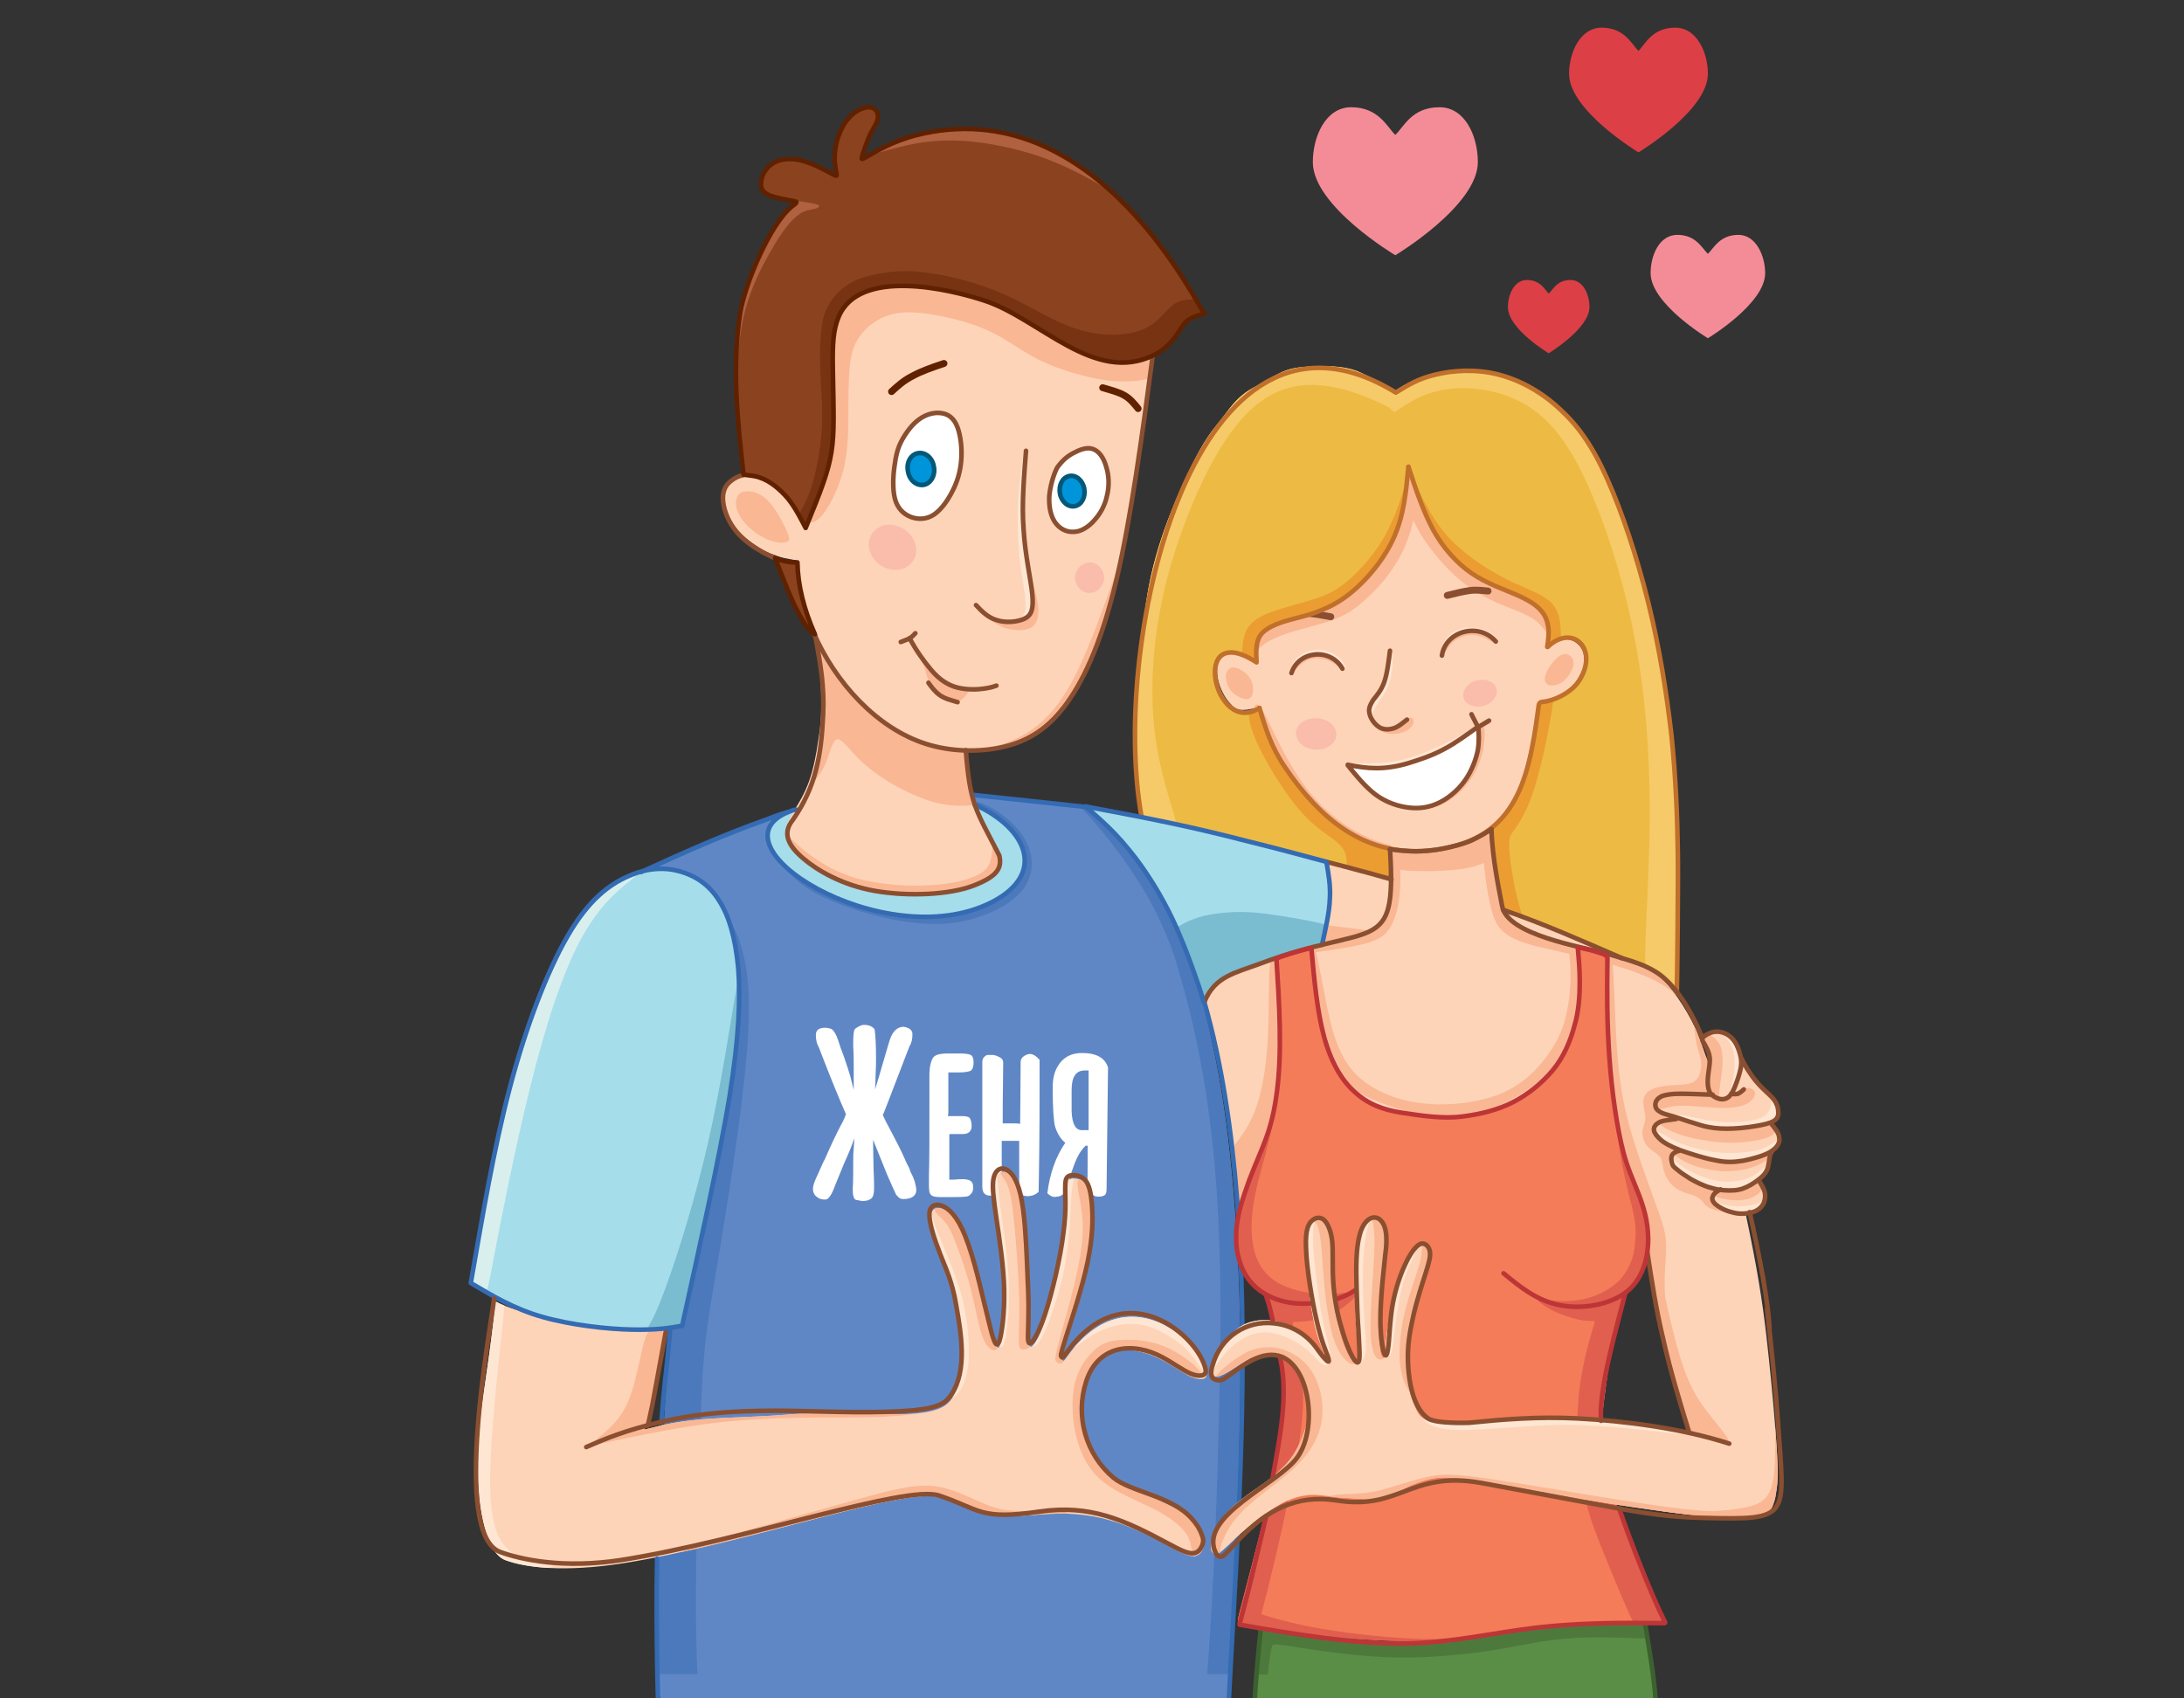 <svg xmlns="http://www.w3.org/2000/svg" xmlns:xlink="http://www.w3.org/1999/xlink" viewBox="0 0 450 350"><rect x="0" y="0" width="450" height="350" fill="#333333" stroke="none"/><path fill-rule="evenodd" clip-rule="evenodd" fill="#5A8E46" d="M260.7 357c-2-1.7-2.1-4.1-2-6.5.1-2.4.3-4.8.5-7.3s.5-5.2.6-6.5c.1-1.3.1-1.3 2.3-1 2.2.3 6.5 1 11.3 1.6 4.9.5 10.3 1 14.8 1 4.4.1 7.8-.2 11.2-.5 3.4-.4 6.7-.9 10.2-1.3 3.5-.5 7-.8 10.6-1.2 3.6-.3 7.1-.6 10.2-.8 3.1-.2 5.9-.2 7.2-.3 1.4 0 1.4 0 1.6 1.3.2 1.3.6 3.9 1 6.6.4 2.6.7 5.3.8 7.6.2 2.3.2 4.3-3.5 6.1-3.7 1.8-11 3.3-20.3 4.1-9.3.8-20.6.8-28.7.8-8.1 0-12.9-.2-17.4-.7-4.4-.4-8.4-1.4-10.4-3z"/><path clip-rule="evenodd" fill="none" d="M454 345.1l-948.9-1M-494.9 12L454 13"/><defs><path id="a" d="M259 345.1c0-.6.1-1.3.2-1.9.2-2.5.5-5.2.6-6.5.1-1.3.1-1.3 2.3-1 2.2.3 6.5 1 11.3 1.6 4.9.5 10.3 1 14.8 1 4.4.1 7.8-.2 11.2-.5 3.4-.4 6.7-.9 10.2-1.3 3.5-.5 7-.8 10.6-1.2 3.6-.3 7.1-.6 10.2-.8 3.1-.2 5.9-.2 7.2-.3 1.4 0 1.4 0 1.6 1.3.2 1.3.6 3.9 1 6.6.1 1 .3 2 .4 3H259z"/></defs><clipPath id="b"><use xlink:href="#a" overflow="visible"/></clipPath><path clip-path="url(#b)" fill-rule="evenodd" clip-rule="evenodd" fill="#4D7A3C" d="M260.8 355.7c0-3 .2-7.2.4-10.3.3-3.1.6-4.9.8-5.8.2-.9.2-.9 4.1-.3 4 .6 11.9 1.9 19.5 2.2 7.7.3 15.1-.4 21.2-1.3 6-.9 10.6-2.1 15.8-2.5 5.2-.5 11-.2 14.2-.1 3.2.1 3.9.1 5.2 0 1.3-.2 3.4-.4 4.3-1.3.9-.8.7-2.2-2.3-2.8-3-.7-8.9-.7-17.8-1-8.9-.3-20.9-.8-29.5-1.1-8.6-.3-13.8-.3-18.9-.3-5.1 0-10.2-.1-14 .2-3.8.4-6.3 1.2-7.7 3.1-1.3 1.9-1.5 5-1.4 8.6.1 3.5.3 7.5.8 10.8.5 3.3 1.1 5.9 2.1 7.2.9 1.3 2.1 1.2 2.6.3.6-1 .5-2.7.6-5.6z"/><path fill-rule="evenodd" clip-rule="evenodd" fill="#FDD4B8" d="M291.8 100.4c1 2.4 2.6 6.3 3.9 8.8 1.3 2.6 2.2 3.8 3.5 5.2 1.3 1.4 3.1 2.9 5 4.1 2 1.3 4.2 2.3 6 3.2 1.9.9 3.4 1.6 4.5 2.2 1.1.7 1.9 1.3 2.6 2.1.6.9 1.2 2 1.4 3.3.2 1.3.2 2.6.5 3.1s.9 0 1.7-.3c.8-.3 1.9-.5 2.8-.2.9.3 1.8 1 2.3 2 .5 1 .5 2.1.3 3.4-.3 1.2-1 2.5-1.9 3.6-.9 1.1-2.1 1.9-3.1 2.4-1.1.6-2.1.9-2.8 1.1-.7.3-1 .4-1.3 1-.3.6-.4 1.6-.9 3.9s-1.2 5.9-1.9 8.6c-.7 2.7-1.3 4.4-2.3 6.2-1 1.8-2.2 3.6-3.4 5.1-1.2 1.5-2.3 2.7-4.7 3.6-2.4.9-6 1.6-9.2 1.9-3.1.3-5.8.2-8.6-.3s-5.8-1.4-9.1-3.7c-3.3-2.3-6.8-6.1-9.2-9-2.5-3-3.9-5.2-5.1-7.7-1.2-2.5-2.3-5.4-2.8-6.9-.5-1.4-.5-1.4-1.1-1.3-.6.2-1.8.5-2.8.5-1 0-1.8-.3-2.6-1.3-.9-.9-1.8-2.5-2.3-4.1-.5-1.6-.5-3.1-.3-4.2s.7-1.6 1.5-1.9c.8-.3 2-.3 3-.1 1 .2 1.8.6 2.3.8.6.3.9.5 1 .6.2.1.2.1.2-.4s0-1.4.1-2.3c.1-.9.4-1.8 1-2.6s1.6-1.5 2.6-2 2.2-.9 3.9-1.5c1.7-.6 4.1-1.3 5.9-2 1.8-.7 3.1-1.4 4.3-2.3 1.3-.9 2.5-1.9 3.7-3.1 1.2-1.2 2.4-2.5 3.6-4.3 1.2-1.8 2.5-4.2 3.5-6.6.9-2.4 1.5-4.7 1.9-6.9.4-2.2.6-4.2.7-5.2.1-1 .1-1 .3-.6.1.8.4 1.7 1.4 4.1z"/><defs><path id="c" d="M291.8 100.4c1 2.4 2.6 6.3 3.9 8.8 1.3 2.6 2.2 3.8 3.5 5.2 1.3 1.4 3.1 2.9 5 4.1 2 1.3 4.2 2.3 6 3.2 1.9.9 3.4 1.6 4.5 2.2 1.1.7 1.9 1.3 2.6 2.1.6.9 1.2 2 1.4 3.3.2 1.3.2 2.6.5 3.1s.9 0 1.7-.3c.8-.3 1.9-.5 2.8-.2.9.3 1.8 1 2.3 2 .5 1 .5 2.1.3 3.4-.3 1.2-1 2.5-1.9 3.6-.9 1.1-2.1 1.9-3.1 2.4-1.1.6-2.1.9-2.8 1.1-.7.3-1 .4-1.3 1-.3.6-.4 1.6-.9 3.9s-1.2 5.9-1.9 8.6c-.7 2.7-1.3 4.4-2.3 6.2-1 1.8-2.2 3.6-3.4 5.1-1.2 1.5-2.3 2.7-4.7 3.6-2.4.9-6 1.6-9.2 1.9-3.1.3-5.8.2-8.6-.3s-5.8-1.4-9.1-3.7c-3.3-2.3-6.8-6.1-9.2-9-2.5-3-3.9-5.2-5.1-7.7-1.2-2.5-2.3-5.4-2.8-6.9-.5-1.4-.5-1.4-1.1-1.3-.6.2-1.8.5-2.8.5-1 0-1.8-.3-2.6-1.3-.9-.9-1.8-2.5-2.3-4.1-.5-1.6-.5-3.1-.3-4.2s.7-1.6 1.5-1.9c.8-.3 2-.3 3-.1 1 .2 1.8.6 2.3.8.6.3.9.5 1 .6.2.1.2.1.2-.4s0-1.4.1-2.3c.1-.9.4-1.8 1-2.6s1.6-1.5 2.6-2 2.2-.9 3.9-1.5c1.7-.6 4.1-1.3 5.9-2 1.8-.7 3.1-1.4 4.3-2.3 1.3-.9 2.5-1.9 3.7-3.1 1.2-1.2 2.4-2.5 3.6-4.3 1.2-1.8 2.5-4.2 3.5-6.6.9-2.4 1.5-4.7 1.9-6.9.4-2.2.6-4.2.7-5.2.1-1 .1-1 .3-.6.1.8.4 1.7 1.4 4.1z"/></defs><clipPath id="d"><use xlink:href="#c" overflow="visible"/></clipPath><path clip-path="url(#d)" fill-rule="evenodd" clip-rule="evenodd" fill="#FAB794" d="M260.2 146.5c1.3 2.2 3.6 7.7 6.5 12.3 2.8 4.6 6.2 8.2 9.9 10.8 3.7 2.6 7.7 4.2 11.3 4.9 3.6.7 6.7.6 8.8.7 2.1.1 3.2.5 2.8 1.1-.4.6-2.2 1.4-5.1 1.7-2.9.3-7.1.1-10.7-.5-3.6-.6-6.8-1.7-10.6-3.8-3.8-2-8.2-5-10.9-8-2.7-3-3.5-6.1-4-8.5-.4-2.5-.4-4.4-.5-6 0-1.7-.1-3.1 0-3.9.1-.7.3-.6.6-1.2.2-.7.6-1.8 1.9.4zM259.7 133.4c.7-.7 2.2-1.7 5-2.7 2.8-1 7.1-1.9 10.1-3 3-1.2 4.8-2.5 6.8-4.4 2-1.8 4.1-4.1 5.8-6.8 1.7-2.6 2.9-5.6 3.6-8.4.7-2.7.8-5.3.9-7.4s.3-3.9-.4-5.1c-.7-1.2-2.4-1.8-3.6-.6-1.3 1.3-2.2 4.4-5.2 8.3-3 3.9-8.1 8.5-12.1 11.7s-7.2 5.2-9.6 6.9c-2.4 1.7-4.2 3.2-5.2 4.2-1 1.1-1.2 1.7-1 2.7.1 1 .5 2.2.9 3.3.4 1.1.7 2.1 1.3 2.5.6.4 1.3.3 1.8 0 .1-.1.2-.5.9-1.2z"/><path clip-path="url(#d)" fill-rule="evenodd" clip-rule="evenodd" fill="#FAB794" d="M289.2 103.3c1.1 1.8 2 4.4 4.1 7.7 2.2 3.3 5.6 7.3 9.3 9.9 3.7 2.7 7.5 4 10 5 2.4 1 3.4 1.6 4.3 2.4.8.8 1.5 1.7 1.8 2.2.3.5.4.7.9.1s1.6-2 2.1-3.9c.6-1.9.6-4.4-1.3-7.2-2-2.8-6-6-9.7-9.2-3.7-3.2-7.2-6.5-9.5-8.6-2.4-2.1-3.7-2.9-4.9-3.8-1.3-.9-2.5-1.8-3.7-2.4-1.2-.6-2.5-.8-3.7 0-1.2.8-2.3 2.5-2.2 3.9.1 1.2 1.4 2.1 2.5 3.9z"/><path fill-rule="evenodd" clip-rule="evenodd" fill="#FFF" d="M277.7 157.7c1.7 2.1 3.4 4.2 5.4 5.8 1.9 1.5 4.1 2.4 6.3 2.8 2.2.4 4.3.3 6.5-.6 2.2-.9 4.4-2.7 5.9-4.8 1.5-2.1 2.3-4.4 2.7-6.3.3-1.9.2-3.3.1-4.7-2.3 1.6-4.5 3.3-7 4.6-2.4 1.3-5.1 2.2-7.4 2.9-2.4.7-4.5 1-6.5 1-2.1 0-4-.4-6-.7z"/><path fill-rule="evenodd" clip-rule="evenodd" fill="#FDD4B8" d="M272.9 193.2c.1-1.4.6-4.4.8-6.7.2-2.4.2-4.1 0-5.5-.1-1.4-.3-2.4-.4-2.9-.1-.5-.1-.5 2.1.1s6.7 1.8 13.2 3.6c6.5 1.8 15.1 4.2 20.9 6 5.7 1.8 8.6 2.9 12.1 4.3s7.5 3.2 9.5 4.1c1.9.9 1.8.9-.3.4s-6-1.5-8.9-2.3c-2.8-.8-4.6-1.4-6.1-2.1s-3-1.5-8.1-1.8c-5.2-.3-14.1-.2-19.2.2-5 .4-6.2 1.2-7.7 1.8-1.5.6-3.5 1.2-4.8 1.5-1.3.3-1.9.5-2.4.6-.5.1-.8.1-.7-1.3z"/><defs><path id="e" d="M272.9 193.2c.1-1.4.6-4.4.8-6.7.2-2.4.2-4.1 0-5.5-.1-1.4-.3-2.4-.4-2.9-.1-.5-.1-.5 2.1.1s6.7 1.8 13.2 3.6c6.5 1.8 15.1 4.2 20.9 6 5.7 1.8 8.6 2.9 12.1 4.3s7.5 3.2 9.5 4.1c1.9.9 1.8.9-.3.4s-6-1.5-8.9-2.3c-2.8-.8-4.6-1.4-6.1-2.1s-3-1.5-8.1-1.8c-5.2-.3-14.1-.2-19.2.2-5 .4-6.2 1.2-7.7 1.8-1.5.6-3.5 1.2-4.8 1.5-1.3.3-1.9.5-2.4.6-.5.1-.8.1-.7-1.3z"/></defs><clipPath id="f"><use xlink:href="#e" overflow="visible"/></clipPath><path clip-path="url(#f)" fill-rule="evenodd" clip-rule="evenodd" fill="#FAB794" d="M273.6 190.7c1.2.1 3.9.5 5.6.7 1.7.2 2.5.3 2.9.4.4 0 .4 0-.7.4-1 .3-3.1 1-4.8 1.5-1.7.5-2.9.8-3.6 1-.6.2-.6.2-.5-.4.1-.5.3-1.6.5-2.2.1-.6.2-.8 0-1-.1-.3-.5-.5.6-.4z"/><path fill-rule="evenodd" clip-rule="evenodd" fill="#6087C5" d="M204.3 164.2c3.9.4 11.6 1.2 15.5 1.6 3.9.4 3.9.4 5.1 1.5 1.2 1.1 3.6 3.3 6.2 6.3s5.3 6.8 7.6 10.8c2.3 4 4.2 8.1 6 12.8 1.8 4.7 3.4 9.9 4.8 16.6 1.5 6.7 2.9 14.8 3.9 24.2 1 9.4 1.7 20.2 2 31.8.3 11.6.1 24.1-.3 37.7-.5 13.6-1.2 28.4-1.6 36.7-.4 8.3-.5 10.3-3.7 11.5-3.2 1.3-9.6 1.8-17.1 2.3-7.5.5-16 .9-32.4-.3s-40.6-3.8-52.7-5.2c-12.1-1.3-12.1-1.3-12.1-6.6s-.1-15.9.2-26.9c.3-11 .9-22.5 1.4-29.9.5-7.4.7-10.8.8-12.7.1-1.9-.1-2.4-.2-2.6-.1-.2-.1-.2.4-.3.5-.1 1.5-.3 2-.3.5-.1.5-.1 1.5-4.8s3.1-14.1 4.6-21.6c1.6-7.5 2.7-13.2 3.5-18.5.9-5.3 1.5-10.4 1.9-14.7.4-4.4.5-8.1.3-11.5-.2-3.4-.6-6.6-1.2-9.2-.6-2.6-1.4-4.5-2.3-6.2-.9-1.7-2.1-3.1-3.5-4.2s-3.1-2-4.9-2.6c-1.8-.6-3.8-.8-4.8-1-1-.1-1-.1 1.9-1.4 2.9-1.3 8.8-3.9 12.6-5.5 3.8-1.6 5.4-2.2 6.8-2.7 1.4-.5 2.5-.9 3.1-1.1.6-.2.6-.2.3.1-.3.3-.9.9-1.3 1.8-.3.9-.4 2-.1 3.2.3 1.3.8 2.7 2.1 4.1 1.3 1.4 3.3 2.9 5.5 4.1 2.2 1.3 4.6 2.5 7.6 3.5s6.4 2 9.4 2.6c3 .6 5.7 1 8.8.8 3.1-.2 6.6-.9 9.3-1.8 2.7-.9 4.5-1.9 5.9-2.9 1.4-1 2.2-2 2.9-3.1.6-1.1 1-2.4 1-3.7.1-1.3-.1-2.6-1-4.1-.9-1.5-2.6-3.2-4.3-4.5-1.6-1.3-3.2-2-4-2.4-.8-.4-.8-.4-.8-.5v-.7c0-.3-.1-.6-.2-.8-.2.1-.2 0 3.6.3z"/><g fill="#FFF"><path d="M178 211.2c1 0 1.7.3 2.2.9.2 1.3.3 3.3.3 6 0 .8 0 2-.1 3.6 0 1.6-.1 2.5-.1 2.8.4-1.3 1-3.2 1.7-5.7s1.2-4 1.3-4.4c.6-1.9 1.6-2.8 2.9-2.8 1.2.2 1.8.7 1.8 1.5 0 1.1-.2 1.9-.6 2.5-.4 1.1-1.2 3-2.2 5.7-2 5.2-3.1 8.1-3.3 8.5.4.9.8 1.7 1.2 2.4 1.2 2.3 2.4 4.5 3.4 6.8 0 .1.2.4.4.9.3.5.5.9.6 1.3s.4.8.6 1.3c.2.5.4 1 .5 1.5.1.5.2.9.2 1.2 0 1.2-.9 1.9-2.7 1.9-.4 0-.7-.1-1-.4-.3-.3-.5-.5-.6-.8-.1-.2-.3-.7-.6-1.3l-1.1-2.5c-1.8-4.5-2.8-6.9-2.9-7.2 0 .7 0 2.8.1 6.3.1 1.9.1 3 .1 3.6 0 1.2-.2 1.9-.6 2.2-.4.3-.9.5-1.7.5-.4 0-.8-.1-1.2-.2h.1-.3c-.5-.2-.7-.9-.7-2.2.1-1.7.1-3.6.1-5.8 0-.8 0-1.7.1-2.6s.1-1.6.1-2.1c-.4 1.3-1.1 3-2.1 5.2-.9 2.2-1.5 3.7-1.8 4.4-.7 2-1.4 3-2 3-.3 0-.6 0-.9-.1-.3 0-.7-.3-1.1-.6-.4-.4-.6-.9-.6-1.5 0-.5.2-1.2.6-2.1.2-.4.5-1.1.9-2 .4-.9.7-1.6.9-1.9 1.4-3.2 2.5-5.5 3.3-7 .4-.7.8-1.5 1.1-2.4-1.2-2.7-3.1-7.3-5.6-13.8-.4-.7-.6-1.5-.6-2.5s.6-1.5 1.9-1.5c.4 0 .8.1 1.2.2.5.2 1.1 1.1 1.6 2.7.1.4.5 1.5 1.1 3.1.6 1.7 1 3 1.3 4l.7 2.8v-5.3c0-2.3-.1-3.5-.1-3.6v-.7c0-1.7.1-2.7.4-3 .7-.5 1.3-.8 1.8-.8zM195.4 221v7.8c0 .5 0 .9-.1 1.2h2.7c1 0 1.6.1 1.8.4.2.3.4.8.4 1.6 0 1.1-.6 1.7-1.8 1.7H196c-.3 0-.4 0-.4.1v9.3h.9c.9-.1 1.5-.1 1.8-.1 1.2 0 1.9.3 2.1.9.1.2.1.5.1 1.1 0 .4-.2.8-.5 1.1-.3.3-.6.5-1 .5-.8.1-2.5.1-5 .1-1.1 0-1.8-.1-2.1-.4-.4-.3-.5-.9-.5-1.9v-2.2c.1-2.6.1-7.8.1-15.6v-5c0-1.7.3-3 .8-3.7.4-.5 1.3-.8 3-.8h2.4c1.2 0 1.9.1 2.3.3.4.2.6.7.6 1.6 0 .8-.2 1.3-.5 1.6-.3.2-1.1.4-2.4.4h-2.3zM206.7 219c-.1 7.2-.1 11.3-.1 12.5h1.3c1.1 0 1.9 0 2.3.1l.1-12.8c0-.4.2-.8.6-1.1.4-.3.9-.5 1.3-.5.6 0 1.3.4 2 1.2v5.4c0 9.9-.1 17.2-.2 21.8-.6.6-1.4.9-2.3.9-.4 0-.8-.1-1.2-.3-.4-.2-.5-.5-.5-.9v-5-2.7-2.5h-3.6V243c0 .4-.1.9-.1 1.5-.1.6-.2 1-.5 1.3-.2.3-.5.5-.9.6h-.8c-1.2 0-1.7-.6-1.7-1.9v-3.7-7.8-6.6-4-2.1-1.4c0-.5.1-.8.4-1.1.2-.2.5-.4.7-.4h.9c.4 0 .9.1 1.4.4.7.3.9.7.9 1.2zM215.8 245.9c.5-4 1.7-7.5 3.7-10.4-.9-.7-1.6-1.8-2.1-3.3-.3-1.2-.5-3.8-.5-8 0-1.8.3-3.2 1-4.4 1.1-1.9 2.8-2.8 5-2.8 3 0 4.8 1 5.4 3l-.3 25.1c0 .6-.1 1-.4 1.2s-.7.3-1.3.3c-.7 0-1.3-.3-1.7-1-.4-.6-.6-1.1-.6-1.4.1-.8.1-2.3.1-4.6v-.9-.9V236.1h-.4c-.9.8-1.7 2.1-2.4 4s-1.3 3.7-1.6 5.4c-.1.2-.4.5-.8.7-.4.3-.8.4-1.2.4-.6.2-1.3-.1-1.9-.7zm8.5-13v-12.3h-.8c-1.8 0-2.7 1.3-2.7 4v4.4c.1 2.6.8 3.9 2.1 3.9h1.4z"/></g><path clip-rule="evenodd" fill="none" d="M454 345.1l-948.9-1M-494.9 12L454 13"/><defs><path id="g" d="M204.3 164.2c3.9.4 11.6 1.2 15.5 1.6 3.9.4 3.9.4 5.1 1.5 1.2 1.1 3.6 3.3 6.2 6.3s5.3 6.8 7.6 10.8c2.3 4 4.2 8.1 6 12.8 1.8 4.7 3.4 9.9 4.8 16.6 1.5 6.7 2.9 14.8 3.9 24.2 1 9.4 1.7 20.2 2 31.8.3 11.6.1 24.1-.3 37.7-.5 13.6-1.2 28.4-1.6 36.7v.8h-118c0-5.5-.1-15.6.2-26 .3-11 .9-22.5 1.4-29.9.5-7.4.7-10.8.8-12.7.1-1.9-.1-2.4-.2-2.6-.1-.2-.1-.2.4-.3.5-.1 1.5-.3 2-.3.5-.1.5-.1 1.5-4.8s3.1-14.1 4.6-21.6c1.6-7.5 2.7-13.2 3.5-18.5.9-5.3 1.5-10.4 1.9-14.7.4-4.4.5-8.1.3-11.5-.2-3.4-.6-6.6-1.2-9.2-.6-2.6-1.4-4.5-2.3-6.2-.9-1.7-2.1-3.1-3.5-4.2s-3.1-2-4.9-2.6c-1.8-.6-3.8-.8-4.8-1-1-.1-1-.1 1.9-1.4 2.9-1.3 8.8-3.9 12.6-5.5 3.8-1.6 5.4-2.2 6.8-2.7 1.4-.5 2.5-.9 3.1-1.1.6-.2.6-.2.3.1-.3.3-.9.9-1.3 1.8-.3.9-.4 2-.1 3.2.3 1.3.8 2.7 2.1 4.1 1.3 1.4 3.3 2.9 5.5 4.1 2.2 1.3 4.6 2.5 7.6 3.5s6.4 2 9.4 2.6c3 .6 5.7 1 8.8.8 3.1-.2 6.6-.9 9.3-1.8 2.7-.9 4.5-1.9 5.9-2.9 1.4-1 2.2-2 2.9-3.1.6-1.1 1-2.4 1-3.7.1-1.3-.1-2.6-1-4.1-.9-1.5-2.6-3.2-4.3-4.5-1.6-1.3-3.2-2-4-2.4-.8-.4-.8-.4-.8-.5v-.7c0-.3-.1-.6-.2-.8-.2.1-.2 0 3.6.3z"/></defs><clipPath id="h"><use xlink:href="#g" overflow="visible"/></clipPath><path clip-path="url(#h)" fill-rule="evenodd" clip-rule="evenodd" fill="#4C79BC" d="M238.2 185.7c1.7 4.9 5.2 14.9 7.8 26.4 2.6 11.5 4.3 24.6 5 38.5.7 14 .5 28.9.1 42.7-.3 13.8-.8 26.5-1.5 38.6-.7 12.1-1.7 23.6-2 29.7-.3 6.2.1 7 1 7.5s2.3.7 3.1-.1c.7-.8.8-2.6 1.2-12.3.4-9.7 1.2-27.4 1.8-42.7.6-15.4.9-28.5.9-38.7 0-10.2-.3-17.5-.6-23.6s-.8-11.2-1.8-17.7c-.9-6.5-2.4-14.5-3.8-20.9-1.5-6.4-3-11.1-4.5-15.3-1.6-4.2-3.3-8-4.5-10.5-1.3-2.5-2.1-3.9-2.6-4.7-.5-.8-.7-1.2-.9-1.4-.2-.4-.4-.5 1.3 4.5z"/><path clip-path="url(#h)" fill-rule="evenodd" clip-rule="evenodd" fill="#4C79BC" d="M240.8 193.9c-.9-2.3-2.4-5.7-4.5-9.4-2.2-3.7-5-7.9-7.5-11-2.4-3.1-4.3-5.2-5.8-6.8-1.5-1.6-2.5-2.7-2.8-3.6-.3-.9.2-1.5 1.1-1.3.9.3 2.4 1.4 3.8 2.9 1.5 1.5 3 3.4 5.1 5.6 2.1 2.2 4.9 4.6 7 6.8 2.1 2.2 3.5 4.3 4.6 6.6 1.2 2.3 2.2 5 3 8 .8 3.1 1.3 6.5 1.7 9.3.3 2.7.5 4.7-.2 4.2s-2.2-3.5-3.2-5.7c-1-2-1.4-3.3-2.3-5.6zM150.4 190c.5.4 2 2.9 3 7.7 1 4.7 1.4 11.7 0 24.4-1.3 12.8-4.4 31.3-6.2 42.1-1.8 10.8-2.2 13.7-2.7 24.8-.5 11.1-1.2 30.3-1.1 44.1.1 13.7 1 21.9 1.3 26.8.3 4.9-.2 6.4-1.3 7.4-1.1 1.1-3 1.8-4.3 1.7-1.3 0-2.2-.8-2.7-5.9-.5-5.1-.7-14.4-.7-24.1 0-9.7.2-19.6.3-27.8.2-8.2.3-14.5.6-20.4s.7-11.3.9-14.1c.2-2.8.2-2.9.7-3 .5-.1 1.4-.3 1.9-.4.5-.1.5-.1 2-7.6 1.6-7.6 4.7-22.7 6.6-32.7 1.9-10 2.6-15 2.9-19.4.4-4.4.4-8.3.2-11.7-.2-3.3-.7-6.1-1.2-8.3-.3-2.3-.8-4-.2-3.6zM201.9 165.4c1.1.3 3.3 1.4 5.4 3.1 2.1 1.7 4.1 4.1 4.9 6.8.8 2.7.4 5.8-1.6 8.2-2 2.5-5.6 4.4-9 5.5-3.3 1.1-6.4 1.5-9.8 1.4-3.4-.1-7.1-.6-11.3-1.7-4.3-1.1-9.1-2.8-12.4-4.6-3.3-1.8-5-3.7-5.8-4.7-.9-.9-.9-.9.4-.2 1.2.8 3.6 2.3 6 3.6 2.4 1.3 4.8 2.4 7.5 3.3 2.7.9 5.6 1.6 8.5 2 3 .4 6 .3 8.7.2 2.6-.2 4.8-.5 6.9-1 2.1-.6 4-1.5 5.5-2.5s2.5-2 3.4-3.2c.8-1.1 1.4-2.4 1.6-3.6.2-1.3 0-2.5-.8-4-.7-1.4-2-3-3.6-4.4-1.6-1.4-3.6-2.5-4.5-3.3-1.1-.8-1.1-1.2 0-.9z"/><path fill-rule="evenodd" clip-rule="evenodd" fill="#A5DDEB" d="M160.9 167.9c-13.2 9.6 24.1 28 43.5 18 11.3-5.8 7.3-15-3.1-19.9.3.7.1 1.4.5 2.2.4.9.9 1.9 1.4 2.9 1.3 2.3 2.6 4.3 2.7 5.2 0 1.9-.5 4.5-5.3 6.2-4.8 1.6-13.4 2.3-20.3 1.1-6.9-1.2-12-4.4-14.8-6.7-2.8-2.4-3.2-3.9-3.4-5-.2-1.4.6-2.6 1.6-4 .1-.2.3-.5.4-.8v-.1c-1 .3-2.1.6-3.2.9zM223.7 166.2c11.8 8.8 19.5 23.1 24.4 40.2 2.1-5.2 6.4-5.9 11.4-7.8 1.2-.4 2.4-.9 3.5-1.2 2.7-.9 5-1.6 7.2-2.1.8-.2 1.6-.4 2.3-.6.7-3.3 1.4-6.5 1.6-9.4.1-2.9-.3-5.3-.7-7.7-12-3.2-26.3-7-38.1-9.3-1.2-.2-2.3-.5-3.4-.7-2.9-.5-5.6-1-8.2-1.4z"/><defs><path id="i" d="M223.7 166.2c11.8 8.8 19.5 23.1 24.4 40.2 2.1-5.2 6.4-5.9 11.4-7.8 1.2-.4 2.4-.9 3.5-1.2 2.7-.9 5-1.6 7.2-2.1.8-.2 1.6-.4 2.3-.6.7-3.3 1.4-6.5 1.6-9.4.1-2.9-.3-5.3-.7-7.7-12-3.2-26.3-7-38.1-9.3-1.2-.2-2.3-.5-3.4-.7-2.9-.5-5.6-1-8.2-1.4z"/></defs><clipPath id="j"><use xlink:href="#i" overflow="visible"/></clipPath><path clip-path="url(#j)" fill-rule="evenodd" clip-rule="evenodd" fill="#7ABCD0" d="M272.6 190.4c-2.3-.6-7.8-1.6-11.8-2.1-4-.5-6.4-.4-8.6-.2-2.1.2-3.9.5-5.4 1-1.6.5-2.9 1.2-3.6 1.6-.7.4-.8.5-.2 1.9.6 1.4 1.8 4.1 2.7 6.6 1 2.5 1.7 4.8 2 5.9.4 1.1.4 1.1.6.5.2-.7.7-2 2.1-3.1 1.4-1.1 3.8-2.1 6.3-3 2.6-.9 5.4-1.9 7.6-2.6 2.2-.7 3.9-1.2 5.3-1.7 1.3-.4 2.3-.9 2.8-1.1.5-.2.5-.2.5-.7 0-.4.1-1.3.6-1.9.6-.3 1.4-.5-.9-1.1z"/><path fill-rule="evenodd" clip-rule="evenodd" fill="#A5DDEB" d="M152.1 199.6c-.5-6.2-1.9-10.7-4-13.9-2.1-3.2-4.8-5.1-7.9-5.9-2.2-.6-4.7-.8-7.3-.2-1.1.2-2.2.6-3.3 1.1-3.9 1.7-8.2 4.9-12.6 12.3-4.3 7.4-8.6 18.8-12 31.5-3.3 12.6-5.7 26.3-8 40.1 2.1 1.3 4.3 2.6 6.6 3.7 2.5 1.3 5.1 2.4 8.2 3.3 5.9 1.7 13.4 2.5 18.4 2.6 2.4.1 4.2 0 5.8-.2l2.1-.3c.9-.1 1.7-.3 2.5-.4 3.8-17.2 7.7-34.3 9.7-46.9 2.1-12.6 2.4-20.6 1.8-26.8z"/><defs><path id="k" d="M152.1 199.6c-.5-6.2-1.9-10.7-4-13.9-2.1-3.2-4.8-5.1-7.9-5.9-2.2-.6-4.7-.8-7.3-.2-1.1.2-2.2.6-3.3 1.1-3.9 1.7-8.2 4.9-12.6 12.3-4.3 7.4-8.6 18.8-12 31.5-3.3 12.6-5.7 26.3-8 40.1 2.1 1.3 4.3 2.6 6.6 3.7 2.5 1.3 5.1 2.4 8.2 3.3 5.9 1.7 13.4 2.5 18.4 2.6 2.4.1 4.2 0 5.8-.2l2.1-.3c.9-.1 1.7-.3 2.5-.4 3.8-17.2 7.7-34.3 9.7-46.9 2.1-12.6 2.4-20.6 1.8-26.8z"/></defs><clipPath id="l"><use xlink:href="#k" overflow="visible"/></clipPath><path clip-path="url(#l)" fill-rule="evenodd" clip-rule="evenodd" fill="#7ABCD0" d="M151.3 206.2c-.9 5.3-2.7 17.2-5.3 28.8-2.6 11.5-6.1 22.7-8.4 29.1-2.3 6.5-3.4 8.2-3.9 9.1-.5.9-.5.9.7.7 1.2-.1 3.7-.4 5-.6 1.2-.1 1.2-.1 2-3.8.8-3.6 2.4-10.9 4-19.1 1.6-8.1 3.3-17.1 4.4-23.4 1.1-6.3 1.5-9.9 1.8-12.6.3-2.8.4-4.7.5-6.1.1-1.4.2-2.3.2-3V203c0-.8-.1-2.1-1 3.2z"/><path clip-path="url(#l)" fill-rule="evenodd" clip-rule="evenodd" fill="#D8EFEE" d="M130.2 181.2c-1.7 1.4-6.1 4.5-10.1 11.6s-7.6 18.1-10.8 31c-3.2 12.9-6.1 27.7-7.5 35.1-1.4 7.4-1.4 7.4-2 7.1-.5-.3-1.6-1-2.2-1.3s-.5-.3-.1-2.7c.4-2.4 1.3-7.2 2.5-13.6 1.3-6.4 3-14.4 4.8-21.6 1.9-7.3 3.9-13.8 5.8-18.9 1.9-5.2 3.6-9 4.9-11.8 1.4-2.8 2.4-4.4 3.4-6 1.1-1.6 2.3-3 3.8-4.5 1.6-1.5 3.6-3 4.8-3.8 1.2-.8 1.6-1.1 2.4-1.3.8-.3 1.9-.6.3.7z"/><path fill-rule="evenodd" clip-rule="evenodd" fill="#FDD4B8" d="M134 290.2c.6-3.8 2.6-10.1 3.3-16.3-1.6.1-3.3.3-7.1.2-3.7-.1-13.9-1.3-18.4-2.6-4.5-1.3-7.3-2-9.7-3.3-1.1 11-2.6 19-3.2 24.7-1.1 10.6-.2 13.5-.3 13.9 0 .1.7 12.9 5.5 14.7 4.3 1.6 12.2 2.5 24 .7 25.5-4 58.6-15.9 65.6-13.6 8.6 2.9 8.2 4.6 20.7 3.5 10.9-.9 17.4 1.6 26.7 6.7 2.2 1.2 3.7 1.9 4.8 1.9 1.1 0 1.7-.9 2-1.6.3-.7.3-1.4-.1-2.3-.4-.9-1.1-2.1-2-3.2-2.2-2.5-4.4-3-7.3-4.6-2-1.1-6.9-2.2-8.9-3.9-5.7-4.8-7.9-13.6-5.6-20.7 2.4-7.5 9.7-7.3 15.7-4 2.1 1.1 4.2 2.7 5.9 3.4 1.7.7 3.3.6 3-.9-1.3-6.6-16.4-20.3-28.6-3.5-.9 1.3-.9 1.1-1.1.9-.2-.2-.2-.4.9-3.9s3.4-10.3 4.5-15.6c1.1-5.3 1.1-9 .9-11.7-.2-2.7-.6-4.3-1.4-5.2-.8-.9-2-1.1-2.8-1-.8.1-1.2.4-1.3 2.1 0 1.7.3 4.7-.4 9.8-.7 5.1-2.4 12.3-3.8 16.8-1.5 4.5-2.7 6.2-3.2 5.9-.5-.2-.3-2.4-.2-5.4 0-3-.1-6.8-.3-11.5-.2-4.7-.6-10.1-1.3-13.6-.8-3.5-2-5-3.2-5.4-1.1-.4-2.1.4-2.4 2-.3 1.6 0 4.1.6 8.2s1.5 9.7 1.6 14.7c.1 4.9-.5 9.1-1 10.6s-1 .4-2.1-3.8c-1-4.2-2.6-11.5-4.3-16.2-1.7-4.7-3.4-6.8-4.9-7.7-1.6-.9-3-.5-3.1 1.4-.1 1.9 1 5.3 2.2 8.3s2.5 5.7 3.3 10.5c1 5.6 2.3 13.4-1 18.5-1 1.5-2.5 2.7-7.5 3.2s-16.3-.6-26.2.2-17.9.4-25.6 2.1c0 0 .6-.1-.1 0-.7.2-2.8.7-4 1 .4-2.2.6-.6 1.2-4.4z"/><defs><path id="m" d="M134 290.2c.6-3.8 2.6-10.1 3.3-16.3-1.6.1-3.3.3-7.1.2-3.7-.1-13.9-1.3-18.4-2.6-4.5-1.3-7.3-2-9.7-3.3-1.1 11-2.6 19-3.2 24.7-1.1 10.6-.2 13.5-.3 13.9 0 .1.7 12.9 5.5 14.7 4.3 1.6 12.2 2.5 24 .7 25.5-4 58.6-15.9 65.6-13.6 8.6 2.9 8.2 4.6 20.7 3.5 10.9-.9 17.4 1.6 26.7 6.7 2.2 1.2 3.7 1.9 4.8 1.9 1.1 0 1.7-.9 2-1.6.3-.7.3-1.4-.1-2.3-.4-.9-1.1-2.1-2-3.2-2.2-2.5-4.4-3-7.3-4.6-2-1.1-6.9-2.2-8.9-3.9-5.7-4.8-7.9-13.6-5.6-20.7 2.4-7.5 9.7-7.3 15.7-4 2.1 1.1 4.2 2.7 5.9 3.4 1.7.7 3.3.6 3-.9-1.3-6.6-16.4-20.3-28.6-3.5-.9 1.3-.9 1.1-1.1.9-.2-.2-.2-.4.9-3.9s3.4-10.3 4.5-15.6c1.1-5.3 1.1-9 .9-11.7-.2-2.7-.6-4.3-1.4-5.2-.8-.9-2-1.1-2.8-1-.8.1-1.2.4-1.3 2.1 0 1.7.3 4.7-.4 9.8-.7 5.1-2.4 12.3-3.8 16.8-1.5 4.5-2.7 6.2-3.2 5.9-.5-.2-.3-2.4-.2-5.4 0-3-.1-6.8-.3-11.5-.2-4.7-.6-10.1-1.3-13.6-.8-3.5-2-5-3.2-5.4-1.1-.4-2.1.4-2.4 2-.3 1.6 0 4.1.6 8.2s1.5 9.7 1.6 14.7c.1 4.9-.5 9.1-1 10.6s-1 .4-2.1-3.8c-1-4.2-2.6-11.5-4.3-16.2-1.7-4.7-3.4-6.8-4.9-7.7-1.6-.9-3-.5-3.1 1.4-.1 1.9 1 5.3 2.2 8.3s2.5 5.7 3.3 10.5c1 5.6 2.3 13.4-1 18.5-1 1.5-2.5 2.7-7.5 3.2s-16.3-.6-26.2.2-17.9.4-25.6 2.1c0 0 .6-.1-.1 0-.7.2-2.8.7-4 1 .4-2.2.6-.6 1.2-4.4z"/></defs><clipPath id="n"><use xlink:href="#m" overflow="visible"/></clipPath><path clip-path="url(#n)" fill-rule="evenodd" clip-rule="evenodd" fill="#FEE6D3" d="M103.5 273.6c-.7 6.5-2 18.2-2.4 26.7-.4 8.5.2 13.9 2 17 1.8 3.1 4.9 4.1 6.9 4.6 1.9.5 2.7.6 3.4.7.7.1 1.4.1-2.1.9s-11.1 2.4-15.3.4c-4.2-2-5.1-7.6-5.2-15.4-.2-7.8.3-17.9 1.8-24.9s3.9-11 5.6-13.1c1.7-2.1 2.7-2.2 3.3-3.2.5-1 .6-2.8 1-3.4.4-.6 1 0 1.4.9.3 1 .3 2.3-.4 8.8z"/><path clip-path="url(#n)" fill-rule="evenodd" clip-rule="evenodd" fill="#FAB794" d="M132.9 275.9c-.6 1.9-1.3 5.6-2.1 8.7-.8 3.1-1.7 5.5-3.4 7.7s-4.1 4-5.3 5c-1.2.9-1.2.9.9.2s6.3-2.2 8.4-3c2.1-.7 2.1-.7 2.7-4.1.6-3.3 1.9-10 2.5-13.3.6-3.3.6-3.3.2-3.3-.4 0-1.1.1-1.9.2-.7 0-1.4.1-2 1.9zM228.9 278.7c-1.1.3-2.6.9-3.9 2.3-1.3 1.4-2.5 3.6-2.9 6.7-.4 3.1-.1 7 1 10.3 1.1 3.3 3.1 6 5.3 7.7 2.3 1.7 4.9 2.4 7.5 3.4 2.6 1 5.1 2.2 6.9 3.7s2.8 3 3.4 4.3c.6 1.2.7 2.1.6 2.7-.1.5-.5.7-.7.8-.2.1-.2.1.2.4.4.3 1.2.8 1.5.2.3-.7.2-2.5-.2-4.5s-1-4.2-2.2-7c-1.3-2.8-3.2-6.1-5.1-9.6-1.9-3.5-3.7-7.2-5.3-10.3-1.6-3.1-3-5.5-3.6-7.3-.5-1.8-.2-2.8-.4-3.4s-1-.7-2.1-.4zM192.9 248.7c-.3.2-.5.6-.1 1.1.3.5 1.1 1.1 1.8 1.9.7.8 1.4 1.9 2.3 4.4 1 2.5 2.3 6.3 3.2 9.9.9 3.6 1.5 7 2.2 9.1.7 2.1 1.6 2.9 2.2 3.1s1-.2 1.1-.4c.1-.3 0-.5-.6-2.3-.5-1.8-1.5-5.2-2.5-8.9s-2.2-7.6-3.1-10.3c-.9-2.8-1.7-4.4-2.5-5.5-.8-1.1-1.7-1.8-2.4-2.1-.8-.3-1.3-.3-1.6 0zM206.6 241.2c-.3.1-.7.2-.5.6.2.4.9 1.1 1.5 2.5s1 3.7 1.4 8c.4 4.3.9 10.7 1 15.2.1 4.5-.1 7-.1 8.5s.2 2 .7 2.1c.5.1 1.3-.2 1.6-.5s.3-.4.2-.5c-.1-.1-.3-.3-.5-.6-.1-.4-.1-1-.1-2.8v-7.1c0-2.3-.1-4-.2-6.3-.1-2.2-.3-5-.5-7.1-.2-2.1-.4-3.6-.7-5.1-.3-1.5-.8-3.1-1.3-4.2-.6-1.2-1.3-1.9-1.7-2.3-.4-.4-.6-.5-.8-.4zM223 243.1c-.3-.2-.6-.3-.8 0-.2.3-.3.9 0 2.5s.9 4.2.9 7.5-.7 7.2-1.8 11.8c-1.1 4.5-2.6 9.6-3.3 12.3-.7 2.7-.6 3-.5 3.2.1.2.3.4.5.5.3.1.6.1.9-.1.2-.1.3-.4.3-.5 0-.1-.1-.1-.2-.4 0-.2 0-.7.2-1.6.2-.9.6-2.2 1.3-4.4.6-2.2 1.4-5.3 2.1-7.9.7-2.6 1.4-4.7 1.8-7.1.4-2.4.7-5 .7-7.1 0-2.1-.1-3.6-.3-4.9-.3-1.3-.6-2.2-.9-2.8-.4-.7-.6-.8-.9-1z"/><path clip-path="url(#n)" fill-rule="evenodd" clip-rule="evenodd" fill="#FAB794" d="M122.8 297.7c1.5-.3 5-1.1 10.1-2.1s11.9-2.3 19.7-2.9c7.8-.6 16.7-.6 22.6-.6 5.9 0 8.9-.2 11.6-.5 2.7-.3 5.1-.8 6.6-1.6 1.5-.7 2.1-1.7 2.2-2.4.1-.7-.3-1.2-3.6-1.5-3.3-.2-9.6-.2-16.1-.7-6.5-.4-13.3-1.3-18.5-1.2-5.1.1-8.6 1-11.8 2.2-3.2 1.2-6.1 2.7-8.4 3.6-2.3.9-4 1.2-5.5 1.8-1.6.6-3 1.7-4.6 2.6-1.5 1-3.1 2-4.2 2.6-1.1.8-1.6 1-.1.7zM246.6 283.9c.4 0 .7 0 .8-.1.2-.2.3-.5-.1-1.1-.4-.6-1.2-1.4-2.5-2.4s-3.1-2.1-4.8-2.8c-1.7-.7-3.5-1.1-5.3-1.3-1.8-.2-3.7-.1-5.3.1-1.6.3-2.9.9-4.4 2.4-1.5 1.5-3.1 3.9-3.7 7.1-.6 3.2-.3 7.2.5 10.4.8 3.1 2 5.4 3.4 7.1 1.4 1.7 3 2.9 5.4 4.2 2.4 1.3 5.7 2.7 8.2 4 2.4 1.4 4.1 2.7 5 3.8 1 1.1 1.3 2 1.5 2.8.2.8.3 1.6.4 2 .1.4.1.4.3.5.3.1.8.3 1.3-.1.5-.3.8-1.2.9-2.4.1-1.2-.2-2.7-.5-5.6-.3-3-.6-7.4-.4-12.1.2-4.7.9-9.7.5-12.4-.4-2.7-1.8-2.9-2.5-3.3-.7-.3-.6-.6-.2-.8s1 0 1.5 0z"/><path clip-path="url(#n)" fill-rule="evenodd" clip-rule="evenodd" fill="#FEE6D3" d="M191.8 249.5c.2.7.4 1.7.9 3.1.5 1.4 1.3 3.2 2.4 5.9 1.1 2.7 2.5 6.1 3.4 10 .9 3.9 1.2 8.2 1.1 11.2-.1 3-.7 4.8-1.3 6-.6 1.2-1.3 1.8-1.7 2.1-.5.3-.7.4-1.1 0-.4-.3-.9-1.1-1.5-3.4s-1.4-6.2-2.1-11.8c-.8-5.6-1.6-13-1.9-17.3-.3-4.3-.1-5.5.1-6.2.3-.7.6-1 .9-.9.3.1.6.6.8 1.3zM205.3 242.2c.3.8.3 2.3.7 5.6.4 3.3 1.3 8.4 1.6 12.6.4 4.2.3 7.4.2 10-.2 2.6-.4 4.7-.7 5.8-.3 1.1-.6 1.4-.9 1.4-.2 0-.4-.1-.5-1.9-.1-1.7-.2-5.1-.4-8.6-.2-3.6-.5-7.3-1.2-11.2-.7-3.9-1.6-7.9-1.7-10.4-.1-2.5.8-3.6 1.4-4 .7-.4 1.2-.1 1.5.7zM221.5 242.2c-.2.6-.5 1.5-.7 3.5-.2 2-.2 5.2-.5 8.5s-.8 6.9-1.8 10.7c-1 3.8-2.4 7.9-3.5 10.1-1.1 2.2-1.8 2.4-2.2 2.5-.4 0-.5-.2-.1-1.5s1.4-3.7 2.2-6.2c.7-2.6 1.2-5.3 1.7-9.6s1-10.1 1.6-13.6c.6-3.5 1.3-4.6 2-5.2.6-.6 1.2-.6 1.4-.4.3.3.1.6-.1 1.2zM220.7 278.3c.6-.4 2.1-1.7 3.8-2.8 1.7-1.1 3.8-2 5.8-2.4 2-.4 4-.4 6.1.2 2.1.6 4.4 1.9 6.2 3.2 1.7 1.3 2.9 2.7 3.8 3.9.9 1.2 1.4 2.2 1.8 2.4.4.2.7-.4.5-1.8-.2-1.4-1-3.6-2.7-5.4-1.7-1.8-4.3-3.2-6.9-4.3-2.6-1.1-5.3-1.7-7.6-1.8-2.3 0-4.2.6-5.7 1.6s-2.6 2.5-3.5 3.7c-.8 1.2-1.4 2-1.7 2.7-.4.7-.5 1.2.1.8z"/><path clip-path="url(#n)" fill-rule="evenodd" clip-rule="evenodd" fill="#FAB794" d="M144.6 318.2c5.4-1.8 15.1-4.5 22.7-6.6 7.6-2.1 12.9-3.7 17-4.6 4.1-.9 6.9-1.1 9.7-.5 2.8.6 5.6 2 7.9 3 2.3 1 4 1.6 6.4 1.8 2.4.2 5.5.1 7.8 0s3.7 0 4.2.9c.5 1-.1 2.9-4 4.8s-11.3 3.9-19.6 5.2c-8.3 1.3-17.6 2.1-26.9 2.5-9.3.4-18.6.6-24 0-5.4-.6-6.8-1.9-7-3-.5-1 .4-1.7 5.8-3.5z"/><path fill-rule="evenodd" clip-rule="evenodd" fill="#FDD4B8" d="M263.1 224.9c1.1-8.4.5-18-.1-27.5-1.1.4-2.3.8-3.5 1.2-5.1 1.9-9.3 2.6-11.4 7.8 3.7 13.1 5.9 27.9 6.9 43.3.6-1.5 1.2-3 1.8-4.6 2.6-6.2 5.4-13.4 6.3-20.2z"/><defs><path id="o" d="M263.1 224.9c1.1-8.4.5-18-.1-27.5-1.1.4-2.3.8-3.5 1.2-5.1 1.9-9.3 2.6-11.4 7.8 3.7 13.1 5.9 27.9 6.9 43.3.6-1.5 1.2-3 1.8-4.6 2.6-6.2 5.4-13.4 6.3-20.2z"/></defs><clipPath id="p"><use xlink:href="#o" overflow="visible"/></clipPath><path clip-path="url(#p)" fill-rule="evenodd" clip-rule="evenodd" fill="#FAB794" d="M261.5 201.4c-.1 3.5 0 10.3-.5 15.7-.5 5.5-1.5 9.6-2.7 12.5-1.3 3-2.8 4.9-3.7 6.1-.8 1.2-.9 1.8-.8 3.5.2 1.7.6 4.6.9 6.5.3 1.9.3 2.8.7 2.5.3-.2 1-1.6 1.7-3.4.7-1.7 1.5-3.8 2.4-6.2.8-2.4 1.7-5.1 2.4-7.9.7-2.8 1.2-5.8 1.5-8.6s.4-5.3.5-7.9c.1-2.6.3-5.2.3-8-.1-2.8-.3-5.9-.5-7.4-.1-1.5-.1-1.5-.3-1.5-.2.1-.6.2-.9.3-.6.2-.9.3-1 3.8z"/><path fill-rule="evenodd" clip-rule="evenodd" fill="#8B421F" d="M172.8 65.2c4.2-10.1 22.7-5.8 30.2-3.3 3.7 1.2 7.3 3.5 11 5.7 1.6.9 2.9 1.7 5.1 2.8 2.2 1.1 5.5 3 7.9 3.7 2.4.7 4.4.3 5.9.2 1.5-.1 2.5-.4 3.4-.5.5-.2 1-.4 1.4-.6 3.9-1.9 5.1-5 6.4-6.6 1.4-1.6 4.6-2 4.1-2-.9-.1-21.9-46.4-59.6-36.7-4.5 1.2-7.8 3.1-9.5 4.1-1.7 1-1.7 1-1.4 0 .3-.9.9-2.8 1.6-4.3.7-1.4 1.5-2.4 1.6-3.5.1-1-.5-2-1.7-2.1-1.2-.1-3 .7-4.4 2.3-1.4 1.6-2.4 4.1-2.7 6.3-.3 2.1 0 3.9.2 4.8.2.9.2.9-1.1.2s-3.9-2.1-6.3-2.7c-2.4-.5-4.6-.2-6 .9-1.4 1-2.1 2.7-2.1 3.9-.1 1.2.5 1.9 1.8 2.5 1.4.5 3.6.9 4.7 1.1 1.1.2 1.1.2-.2 1.2-4.5 3.7-9.6 15.9-10.6 21.9-1.7 11-.6 21.8.7 33.3 1.1.2 2.2.2 3.3.6 2.2.7 4.3 2.5 5.9 4.4 1.5 1.8 2.5 3.8 3.5 5.7.2.2.2.1.4-.4.3-.7.8-2 1.6-4.1.8-2.1 1.8-5 2.5-7.4.7-2.4 1-4.3 1.2-6.9.2-2.6.2-6 .2-8.4v-3.1V76c-.3-5.2-.1-8.1 1-10.8z"/><defs><path id="q" d="M172.8 65.2c4.2-10.1 22.7-5.8 30.2-3.3 3.7 1.2 7.3 3.5 11 5.7 1.6.9 2.9 1.7 5.1 2.8 2.2 1.1 5.5 3 7.9 3.7 2.4.7 4.4.3 5.9.2 1.5-.1 2.5-.4 3.4-.5.5-.2 1-.4 1.4-.6 3.9-1.9 5.1-5 6.4-6.6 1.4-1.6 4.6-2 4.1-2-.9-.1-21.9-46.4-59.6-36.7-4.5 1.2-7.8 3.1-9.5 4.1-1.7 1-1.7 1-1.4 0 .3-.9.9-2.8 1.6-4.3.7-1.4 1.5-2.4 1.6-3.5.1-1-.5-2-1.7-2.1-1.2-.1-3 .7-4.4 2.3-1.4 1.6-2.4 4.1-2.7 6.3-.3 2.1 0 3.9.2 4.8.2.9.2.9-1.1.2s-3.9-2.1-6.3-2.7c-2.4-.5-4.6-.2-6 .9-1.4 1-2.1 2.7-2.1 3.9-.1 1.2.5 1.9 1.8 2.5 1.4.5 3.6.9 4.7 1.1 1.1.2 1.1.2-.2 1.2-4.5 3.7-9.6 15.9-10.6 21.9-1.7 11-.6 21.8.7 33.3 1.1.2 2.2.2 3.3.6 2.2.7 4.3 2.5 5.9 4.4 1.5 1.8 2.5 3.8 3.5 5.7.2.2.2.1.4-.4.3-.7.8-2 1.6-4.1.8-2.1 1.8-5 2.5-7.4.7-2.4 1-4.3 1.2-6.9.2-2.6.2-6 .2-8.4v-3.1V76c-.3-5.2-.1-8.1 1-10.8z"/></defs><clipPath id="r"><use xlink:href="#q" overflow="visible"/></clipPath><path clip-path="url(#r)" fill-rule="evenodd" clip-rule="evenodd" fill="#773312" d="M165.5 104.4c1.3-2.5 2.1-5.1 2.7-7.9.6-2.8 1.1-6 1.2-9.6.1-3.6-.3-7.7-.4-10.9-.1-3.2 0-5.6.2-7.6s.5-3.7 1.4-5.3c.8-1.6 2.2-3.2 3.9-4.3 1.7-1.2 3.9-1.9 6.6-2.4 2.7-.5 6-.8 10.5-.1 4.5.6 10.2 2.1 15.4 4.4 5.2 2.3 10 5.6 14.9 7.1 4.9 1.6 10 1.5 13.3.2 3.3-1.3 4.8-3.8 6.4-5.1 1.6-1.2 3.2-1.2 4-1.2h1.8c1 0 2.9 0 4 1.4 1.1 1.3 1.3 4-1.4 7.8s-8.3 8.8-14.8 11.7c-6.4 2.8-13.6 3.5-20.1 1.4-6.5-2.1-12.3-7-17.6-6.7s-10.3 5.6-14.1 11.3c-3.8 5.7-6.6 11.6-8.8 15.6-2.2 4-3.8 6.1-6 7.1s-4.9.8-5.4-.5c-.6-1.4 1-3.9 2.3-6.4z"/><path clip-path="url(#r)" fill-rule="evenodd" clip-rule="evenodd" fill="#B06140" d="M166.2 43.4c.8-.2 1.4-.3 1.9-.4.5-.2.9-.5.6-.7-.3-.2-1.2-.4-2.4-.6-1.2-.2-2.7-.3-3.6-.4-1-.1-1.4-.2-2.2.3-.8.5-2 1.6-3.1 2.8-.4.4-.7.8-1.1 1.3l-1.8.6c-2.3.7-4.6 1.1-6.3 3.8-1.7 2.7-2.6 7.6-2.6 12.2s1 9 1.9 12c1 2.9 2 4.4 2.7 5.2.7.8 1 .9 1.4-1.7.3-2.6.6-7.9 1.6-12.5 1.1-4.7 2.9-8.7 4.8-12.1 1.6-2.9 4.9-8.9 8.2-9.8zM179.6 31.8c1.6-.3 4.8-1.4 8.4-2.1 3.6-.7 7.7-1 12.5-.5 4.7.5 10.1 1.7 15 3.5 4.8 1.8 9.1 4.2 11.3 5.5 2.2 1.3 2.5 1.5 2.9.9.5-.7 1.1-2.2.1-4.1-1-2-3.6-4.4-6.5-6.4s-6.2-3.5-9.4-4.4c-3.2-.8-6.5-.9-9.5-.9-2.9 0-5.6 0-8.3.2-2.7.2-5.5.7-7.7 1.3-2.2.6-3.8 1.2-5.4 1.9-1.6.6-3.2 1.3-4.1 2.1-.9.8-1 1.8-1 2.4 0 .5.1.9 1.7.6z"/><path fill-rule="evenodd" clip-rule="evenodd" fill="#8B421F" d="M167.3 129.5c-1.9-4.6-2.9-9.1-3-13.3 0-.2-.1-.2-.2-.3-1.2-.1-2.4-.2-4.4-1 1.6 4.3 3.3 8.6 4.7 11.1 1.3 2.4 2.5 4.1 3.3 4.6-.1-.3-.1-.5-.2-.8-.1-.1-.2-.2-.2-.3z"/><path fill-rule="evenodd" clip-rule="evenodd" fill="#FDD4B8" d="M166.4 177.3c1.7 1.2 4.3 2.7 7.2 3.9 2.9 1.2 6 2 9 2.4 3 .4 5.9.5 9 .3s6.5-.7 8.9-1.5c2.3-.8 3.6-1.8 4.4-2.9.8-1 1.1-2 1-3-.1-1-.6-1.9-1.3-3.3-.7-1.4-1.6-3.3-2.4-4.9-.7-1.7-1.3-3.1-1.7-4.5-.4-1.4-.8-2.9-1-4.4-.2-1.5-.4-3.1-.5-3.9-.1-.8-.1-.8 1-.9s3.1-.2 5.1-.6c2-.4 3.9-.9 5.7-1.7 1.8-.8 3.3-1.8 4.8-3.1s2.9-2.8 4.1-4.4c1.2-1.6 2.2-3.2 3.4-5.6 1.2-2.5 2.6-5.8 3.8-9.3 1.2-3.5 2.2-7.1 3.1-10.6.9-3.5 1.6-7 2.2-10.7.7-3.6 1.3-7.4 2-12s1.5-9.9 2-13.9c.6-4 .9-6.6 1.1-8 .2-1.3.2-1.3-.6-1.1-.7.2-2.2.6-3.9.7-1.7.2-3.6.2-5.9-.5-2.4-.7-5.3-2-7.9-3.4-2.6-1.4-5-2.8-7.4-4.2-2.3-1.3-4.7-2.5-7.5-3.6s-6.2-2-9.2-2.7c-3-.6-5.5-.9-7.8-1-2.3-.1-4.3.1-6.1.5-1.8.4-3.4 1.1-4.7 2-1.3 1-2.4 2.3-3.1 3.8-.7 1.5-1.1 3.3-1.3 5.1-.2 1.8-.2 3.6-.2 5.2v5.4c0 2.4 0 5.8-.2 8.4-.2 2.6-.5 4.5-1.2 6.9-.7 2.4-1.7 5.3-2.5 7.4-.8 2.1-1.3 3.4-1.6 4.1-.3.7-.3.7-.9-.3-.6-1-1.8-3-3.1-4.6-1.3-1.6-2.6-2.8-4.1-3.6-1.5-.8-3.2-1.3-4.6-1.3-1.3 0-2.2.4-2.9 1-.7.6-1.1 1.3-1.4 2.1-.2.8-.2 1.7 0 2.7.2 1 .6 2.2 1.2 3.3.6 1.1 1.3 2.1 2.3 3 .9.9 2 1.8 3 2.4 1 .7 1.9 1.2 2.9 1.6 1 .4 2.1.8 3 1 .9.2 1.7.3 2.1.4.4 0 .4 0 .6 1.3.2 1.3.5 3.8 1.1 6.2.6 2.4 1.3 4.7 1.9 6.5.5 1.8.8 3.1 1.2 5.5.3 2.3.7 5.7.7 8.8.1 3.1-.1 5.9-.6 8.8-.4 2.9-1 6-1.9 8.5-.9 2.5-2 4.3-2.8 5.6-.8 1.3-1.3 2.2-1.6 2.9-.3.7-.4 1.3-.2 2.1s.6 1.7 1.1 2.5c.8 1.3 1.5 2 3.2 3.2z"/><defs><path id="s" d="M166.4 177.3c1.7 1.2 4.3 2.7 7.2 3.9 2.9 1.2 6 2 9 2.4 3 .4 5.9.5 9 .3s6.5-.7 8.9-1.5c2.3-.8 3.6-1.8 4.4-2.9.8-1 1.1-2 1-3-.1-1-.6-1.9-1.3-3.3-.7-1.4-1.6-3.3-2.4-4.9-.7-1.7-1.3-3.1-1.7-4.5-.4-1.4-.8-2.9-1-4.4-.2-1.5-.4-3.1-.5-3.9-.1-.8-.1-.8 1-.9s3.1-.2 5.1-.6c2-.4 3.9-.9 5.7-1.7 1.8-.8 3.3-1.8 4.8-3.1s2.9-2.8 4.1-4.4c1.2-1.6 2.2-3.2 3.4-5.6 1.2-2.5 2.6-5.8 3.8-9.3 1.2-3.5 2.2-7.1 3.1-10.6.9-3.5 1.6-7 2.2-10.7.7-3.6 1.3-7.4 2-12s1.5-9.9 2-13.9c.6-4 .9-6.6 1.1-8 .2-1.3.2-1.3-.6-1.1-.7.2-2.2.6-3.9.7-1.7.2-3.6.2-5.9-.5-2.4-.7-5.3-2-7.9-3.4-2.6-1.4-5-2.8-7.4-4.2-2.3-1.3-4.7-2.5-7.5-3.6s-6.2-2-9.2-2.7c-3-.6-5.5-.9-7.8-1-2.3-.1-4.3.1-6.1.5-1.8.4-3.4 1.1-4.7 2-1.3 1-2.4 2.3-3.1 3.8-.7 1.5-1.1 3.3-1.3 5.1-.2 1.8-.2 3.6-.2 5.2v5.4c0 2.4 0 5.8-.2 8.4-.2 2.6-.5 4.5-1.2 6.9-.7 2.4-1.7 5.3-2.5 7.4-.8 2.1-1.3 3.4-1.6 4.1-.3.7-.3.7-.9-.3-.6-1-1.8-3-3.1-4.6-1.3-1.6-2.6-2.8-4.1-3.6-1.5-.8-3.2-1.3-4.6-1.3-1.3 0-2.2.4-2.9 1-.7.6-1.1 1.3-1.4 2.1-.2.8-.2 1.7 0 2.7.2 1 .6 2.2 1.2 3.3.6 1.1 1.3 2.1 2.3 3 .9.9 2 1.8 3 2.4 1 .7 1.9 1.2 2.9 1.6 1 .4 2.1.8 3 1 .9.2 1.7.3 2.1.4.4 0 .4 0 .6 1.3.2 1.3.5 3.8 1.1 6.2.6 2.4 1.3 4.7 1.9 6.5.5 1.8.8 3.1 1.2 5.5.3 2.3.7 5.7.7 8.8.1 3.1-.1 5.9-.6 8.8-.4 2.9-1 6-1.9 8.5-.9 2.5-2 4.3-2.8 5.6-.8 1.3-1.3 2.2-1.6 2.9-.3.7-.4 1.3-.2 2.1s.6 1.7 1.1 2.5c.8 1.3 1.5 2 3.2 3.2z"/></defs><clipPath id="t"><use xlink:href="#s" overflow="visible"/></clipPath><path clip-path="url(#t)" fill-rule="evenodd" clip-rule="evenodd" fill="#FAB794" d="M166.7 107.9c.9-.9 2.4-2.6 3.7-5.2 1.3-2.6 2.3-6.2 2.8-9.6.5-3.4.3-6.7.2-9.6-.1-2.9-.2-5.6 0-8.3.1-2.7.5-5.4 1.7-7.6 1.2-2.2 3.1-3.8 5.3-4.9 2.2-1 4.6-1.5 8.2-1.2 3.6.3 8.4 1.5 12.7 3.3 4.3 1.8 8.2 4.3 11 6.1 2.8 1.8 4.6 3 7.2 4.1 2.6 1.1 5.9 2 8.7 2.4 2.8.3 5.2 0 6.6-.2 1.4-.3 1.9-.5 2.2-.9.3-.4.4-1 .5-1.5.1-.5.2-1.1-.6-1.2-.7-.1-2.4.3-4.1.4-1.8.1-3.8-.1-6.5-1s-6.2-2.4-9.1-3.9c-2.9-1.5-5.3-2.8-7.9-4.2-2.6-1.3-5.5-2.5-8.7-3.5-3.2-.9-6.7-1.6-9.3-2.1-2.6-.5-4.3-1-6.3-.8-2 .2-4.1 1-5.9 1.7-1.8.8-3.1 1.5-4.3 2.4-1.2.9-2.3 2-2.8 3.8-.5 1.8-.3 4.2-.3 6.8.1 2.6.1 5.2 0 8.1 0 2.9-.1 5.9-.4 8.6-.3 2.7-.7 5.1-1.3 7.4-.6 2.3-1.3 4.4-2.1 6.1-.8 1.7-1.5 3-1.9 3.8-.4.8-.4 1.1-.3 1.3-.1.3.1.3 1-.6z"/><path clip-path="url(#t)" fill-rule="evenodd" clip-rule="evenodd" fill="#FAB794" d="M166 107.4c1.3.7 2.6 0 4-2s2.9-5.2 3.8-8.6c.8-3.4 1-7 1-10.7 0-3.8 0-7.7.3-10.7.3-3 1.1-5 2.5-6.7 1.4-1.7 3.4-3.1 5.7-3.8 2.3-.7 5-.7 8.7-.1 3.7.6 8.5 1.8 12.2 3.6 3.7 1.8 6.4 4.1 10.4 6 4 1.9 9.2 3.4 13.5 4 4.3.5 7.6.1 9.8-.8 2.2-1 3.1-2.5 2.7-3.5-.4-1-2.3-1.6-7.1-2.6-4.8-1.1-12.6-2.7-19.7-5.4s-13.5-6.6-19.6-8.9C188 54.8 182 54 178 55.6c-3.9 1.6-5.8 5.7-7.2 9.9-1.4 4.2-2.2 8.7-3.5 14.9-1.3 6.2-3.2 14.3-3.5 19.3-.2 5.1 1 7.1 2.2 7.7zM162.9 172.8c.5.4 1.6 1.6 3.8 3.2 2.2 1.7 5.6 3.8 9.8 5 4.3 1.2 9.5 1.6 13.3 1.5 3.8-.1 6.3-.5 8.3-1 2-.5 3.6-1.2 4.5-1.9 1-.8 1.4-1.7 1.6-2.7.2-1 .3-2.1.3-2.6s0-.5.2-.1.6 1.3.9 2.3c.3.9.5 1.9-.1 2.8-.6.9-1.8 1.7-3.1 2.3-1.3.6-2.6 1-4.4 1.4-1.8.4-4.2.9-6.6 1.1-2.4.2-5 .2-7.2.1s-4.2-.3-6-.7c-1.8-.4-3.4-1.1-5-1.9-1.6-.8-3.2-1.6-4.5-2.4-1.3-.8-2.3-1.5-3.1-2.2-.8-.7-1.4-1.3-1.9-1.9-.5-.6-.9-1.2-1.1-1.7-.2-.6-.2-1 .3-.6z"/><path fill="none" stroke="#346BB2" stroke-width=".949" stroke-linecap="round" stroke-linejoin="round" stroke-miterlimit="2.613" d="M138.1 273.7c-.7 9-1.2 10.3-1.8 19.4m-.9 28.1c-.3 15.3.2 30.7.6 46.1m112.2-160.6c13.9 48.8 5.2 121.3 4.3 160.7"/><path fill="none" stroke="#3C612F" stroke-width=".949" stroke-linecap="round" stroke-linejoin="round" stroke-miterlimit="2.613" d="M338.9 334.2c.9 5.6 1.9 11.2 2.2 15.8.3 4.7 0 8.4-.3 12.1m-81-26.8c-.6 6.1-1.2 12.3-1.3 16-.2 3.7 0 5 .2 6.3"/><path clip-rule="evenodd" fill="none" d="M454 345.1l-948.9-1M-494.9 12L454 13"/><path fill="none" stroke="#8A4F30" stroke-width=".949" stroke-linecap="round" stroke-linejoin="round" stroke-miterlimit="2.613" d="M153.2 97.9c-1.1.2-2 .7-2.7 1.3-1.4 1.1-1.8 2.8-1.4 4.9.4 2.1 1.5 4.4 3.5 6.4s4.9 3.6 7 4.5"/><path fill-rule="evenodd" clip-rule="evenodd" fill="#FFF" stroke="#8A4F30" stroke-width=".949" stroke-linecap="round" stroke-linejoin="round" stroke-miterlimit="2.613" d="M185.9 90.6c.9-1.6 2.1-3.2 3.5-4.2s2.9-1.4 4.2-1.3c1.4.1 2.6.7 3.4 2.3.8 1.6 1.2 4.3 1.1 6.7-.1 2.4-.6 4.5-1.6 6.6-1 2.1-2.4 4.2-4 5.3-1.6 1.1-3.4 1.1-4.9.5-1.5-.6-2.7-1.8-3.2-3.7-.5-1.9-.4-4.6-.1-6.7.3-2.3.7-3.9 1.6-5.5zM221.1 93.4c1.3-.7 2.8-1.3 4-.9 1.3.4 2.3 1.8 2.8 3.6.6 1.8.7 4 .2 6-.4 2-1.4 3.8-2.6 5.1-1.2 1.4-2.8 2.4-4.3 2.4-1.5.1-3-.7-3.9-2.1-.9-1.4-1.2-3.3-1.1-5.3.2-2 .8-4.2 1.6-5.8 1-1.4 2-2.3 3.3-3z"/><path fill-rule="evenodd" clip-rule="evenodd" fill="#0095DA" stroke="#00587A" stroke-width=".949" stroke-linecap="round" stroke-linejoin="round" stroke-miterlimit="2.613" d="M189.1 93.4c1.5-.3 3 .9 3.3 2.7.4 1.8-.6 3.5-2 3.8-1.5.3-3-.9-3.3-2.7-.4-1.8.5-3.5 2-3.8zM220.3 98.1c1.4-.3 2.8.9 3.1 2.6.3 1.7-.5 3.3-1.9 3.6-1.4.3-2.8-.9-3.1-2.6-.3-1.7.5-3.3 1.9-3.6z"/><path fill="none" stroke="#602100" stroke-width="1.423" stroke-linecap="round" stroke-linejoin="round" stroke-miterlimit="2.613" d="M183.7 80.7c1.2-1.1 2.5-2.3 4.3-3.2 1.8-1 4.1-1.8 6.5-2.6m32.7 5c1.7.5 3.3.9 4.5 1.6 1.2.7 2 1.7 2.8 2.7"/><path fill="none" stroke="#8A4F30" stroke-width=".949" stroke-linecap="round" stroke-linejoin="round" stroke-miterlimit="2.613" d="M137.3 273.8c-1.1 6.2-2.3 12.5-2.9 15.8-.7 3.3-.8 3.8-1 4.2"/><path fill="none" stroke="#346BB2" stroke-width=".949" stroke-linecap="round" stroke-linejoin="round" stroke-miterlimit="2.613" d="M200.8 165.8c10.7 4.8 15 14.2 3.6 20.1-22.3 11.4-60-12.4-41.1-18.9.6-.2.9-.1 1.2-.1"/><path fill-rule="evenodd" clip-rule="evenodd" fill="#8A4F30" d="M205.6 174.8c.1.1.1.3.1.7v1.3s0-.1-.1-.1c0-.1-.1-.3-.2-.4-.1-.2-.1-.4-.1-.6-.1-.2-.1-.5-.2-.7-.1-.2-.1-.4-.1-.6v-.3h.1l.1.1c0 .1.1.2.2.3.1.1.1.1.2.3z"/><path fill-rule="evenodd" clip-rule="evenodd" fill="#A5DDEB" d="M206.6 177.4c-.1-.4-.1-.9-.2-1.3s-.3-.8-.4-1c-.2-.2-.3-.2-.4-.3-.1 0-.1 0-.1-.1s0-.2.1-.4c.1-.1.3-.2.5-.2s.4.2.6.4c.1.2.2.5.2.9.1.5.1 1.1.2 1.6 0 .5.1.9 0 1.1 0 .3-.2.4-.3.2 0-.1-.1-.5-.2-.9z"/><path fill-rule="evenodd" clip-rule="evenodd" fill="#F47C58" d="M331.3 200.3c.1 3.5.2 10.5.6 16.6.4 6.1 1 11.2 1.7 15.2s1.5 6.8 2.3 9.1c.8 2.3 1.7 4 2.2 5 .5 1 .6 1.2.9 3.5.3 2.3.9 6.7.2 9.8-.6 3.1-2.5 5-3.7 6.7-1.2 1.7-1.9 3.3-2.7 7.3-.8 4-1.7 10.4-2.3 15.1-.6 4.7-1 7.7.1 12.7 1 5 3.4 11.9 5.7 17.7 2.3 5.9 4.6 10.6 5.7 13 1.1 2.4 1.1 2.4-2.2 2.4-3.3.1-10 .2-15.4.4-5.3.3-9.3.7-13.2 1.3-3.9.5-7.7 1.1-11 1.5-3.4.4-6.3.7-10.2.6-4 0-9-.3-14.1-.7-5.1-.5-10.4-1.2-13.9-1.7s-5.4-.8-6.3-1c-.9-.2-.9-.2.1-4.1 1-3.9 3.1-11.7 4.6-18 1.6-6.3 2.7-11.2 3.3-14.8.6-3.6.7-5.9.7-8.7 0-2.8-.1-6.1-.5-8.6-.4-2.6-1.1-4.4-1.4-6.6-.3-2.2-.2-4.6-1.3-6.5-1.1-1.9-3.5-3.3-4.9-6-1.4-2.7-1.9-6.8-1.6-9.7.3-2.9 1.3-4.7 2.2-6.9 1-2.2 2-4.7 2.8-7.4.9-2.6 1.7-5.4 2.3-7.7.6-2.3.9-4.1 1.1-6.9.2-2.8.4-6.5.4-9.8 0-3.3-.1-6.3-.2-8.9-.1-2.6-.2-4.7-.3-5.8-.1-1.1-.1-1.1 1.1-1.4 1.2-.3 3.5-1 4.7-1.4 1.2-.3 1.2-.3 1.5 2.1.3 2.4 1 7.2 1.5 10.5s1 5.1 1.6 7.2c.6 2 1.4 4.3 2.8 6.4 1.4 2.1 3.4 4 5.6 5.2 2.2 1.2 4.6 1.7 7.2 2.1 2.6.4 5.3.6 8 .7 2.7 0 5.3-.2 7.5-.5 2.1-.3 3.7-.8 5.2-1.4 1.5-.6 2.9-1.3 4.5-2.4 1.6-1.1 3.3-2.6 5-4.6 1.6-2 3.1-4.5 4.1-6.9 1-2.4 1.6-4.7 1.8-7.5.3-2.8.3-6.2.3-8.1 0-2 .1-2.5.1-2.8 0-.3 0-.3.5-.1.5.1 1.4.4 2.1.6.7.2 1 .3 1.5.4.4.1.9.3 1.2.4s.4.1.4.1c-.1-.2 0-.2.1 3.3z"/><defs><path id="u" d="M331.3 200.3c.1 3.5.2 10.5.6 16.6.4 6.1 1 11.2 1.7 15.2s1.5 6.8 2.3 9.1c.8 2.3 1.7 4 2.2 5 .5 1 .6 1.2.9 3.5.3 2.3.9 6.7.2 9.8-.6 3.1-2.5 5-3.7 6.7-1.2 1.7-1.9 3.3-2.7 7.3-.8 4-1.7 10.4-2.3 15.1-.6 4.7-1 7.7.1 12.7 1 5 3.4 11.9 5.7 17.7 2.3 5.9 4.6 10.6 5.7 13 1.1 2.4 1.1 2.4-2.2 2.4-3.3.1-10 .2-15.4.4-5.3.3-9.3.7-13.2 1.3-3.9.5-7.7 1.1-11 1.5-3.4.4-6.3.7-10.2.6-4 0-9-.3-14.1-.7-5.1-.5-10.4-1.2-13.9-1.7s-5.4-.8-6.3-1c-.9-.2-.9-.2.1-4.1 1-3.9 3.1-11.7 4.6-18 1.6-6.3 2.7-11.2 3.3-14.8.6-3.6.7-5.9.7-8.7 0-2.8-.1-6.1-.5-8.6-.4-2.6-1.1-4.4-1.4-6.6-.3-2.2-.2-4.6-1.3-6.5-1.1-1.9-3.5-3.3-4.9-6-1.4-2.7-1.9-6.8-1.6-9.7.3-2.9 1.3-4.7 2.2-6.9 1-2.2 2-4.7 2.8-7.4.9-2.6 1.7-5.4 2.3-7.7.6-2.3.9-4.1 1.1-6.9.2-2.8.4-6.5.4-9.8 0-3.3-.1-6.3-.2-8.9-.1-2.6-.2-4.7-.3-5.8-.1-1.1-.1-1.1 1.1-1.4 1.2-.3 3.5-1 4.7-1.4 1.2-.3 1.2-.3 1.5 2.1.3 2.4 1 7.2 1.5 10.5s1 5.1 1.6 7.2c.6 2 1.4 4.3 2.8 6.4 1.4 2.1 3.4 4 5.6 5.2 2.2 1.2 4.6 1.7 7.2 2.1 2.6.4 5.3.6 8 .7 2.7 0 5.3-.2 7.5-.5 2.1-.3 3.7-.8 5.2-1.4 1.5-.6 2.9-1.3 4.5-2.4 1.6-1.1 3.3-2.6 5-4.6 1.6-2 3.1-4.5 4.1-6.9 1-2.4 1.6-4.7 1.8-7.5.3-2.8.3-6.2.3-8.1 0-2 .1-2.5.1-2.8 0-.3 0-.3.5-.1.5.1 1.4.4 2.1.6.7.2 1 .3 1.5.4.4.1.9.3 1.2.4s.4.1.4.1c-.1-.2 0-.2.1 3.3z"/></defs><clipPath id="v"><use xlink:href="#u" overflow="visible"/></clipPath><path clip-path="url(#v)" fill-rule="evenodd" clip-rule="evenodd" fill="#E05F4E" d="M337.5 246.7c-.1 1.2.1 4.9-.2 8.2-.4 3.4-1.4 6.4-3.3 8.6-2 2.2-4.9 3.6-7.6 4.2-2.7.6-5.2.5-6.8.3-1.6-.2-2.4-.6-2-.5.4.1 2 .7 3.5 1.4 1.5.6 2.9 1.3 4.2 1.6 1.3.2 2.5 0 4.1-.6 1.6-.5 3.4-1.4 4.6-2 1.1-.7 1.4-1.2 2-1.9.5-.8 1.3-1.8 2-3.2.7-1.4 1.2-3.1 1.7-4.7.5-1.5.8-2.9.8-4.1-.1-1.2-.6-2.4-.9-3.4-.3-1-.4-1.9-.7-2.9-.7-1.1-1.3-2.3-1.4-1z"/><path clip-path="url(#v)" fill-rule="evenodd" clip-rule="evenodd" fill="#E05F4E" d="M332.9 229.8c0 1.3.5 5.7 1.2 9.5s1.6 7.1 2.2 9.6c.6 2.5.8 4.2.7 6.1-.1 1.9-.5 4.1-.8 5.6-.4 1.5-.7 2.4-.2 2.1s1.8-1.8 2.5-4.1c.6-2.4.5-5.7-.1-9.2-.7-3.5-2-7.2-2.9-10.1-.9-2.9-1.4-5.1-1.8-7.1-.5-1.9-.8-3.7-.8-2.4zM316.3 267.3c0 .3 1.3 1.5 3.1 2.5s4.1 1.7 5.7 2.1c1.6.4 2.6.3 3.1.3s.5 0-.2 2.2c-.6 2.2-1.9 6.5-2.6 12.1-.6 5.6-.6 12.5.4 18.5s3 11.1 5 15.9c1.9 4.8 3.8 9.2 5 11.9 1.2 2.6 1.9 3.4 2.8 4.2.9.8 2.2 1.8 4.1 2.4 1.9.6 4.6.8 5.3-3.5.7-4.4-.5-13.4-2.6-23.2-2.1-9.8-4.9-20.4-6.4-27.5-1.5-7.1-1.6-10.6-1.9-13.3-.3-2.7-.8-4.5-1.6-5.2-.8-.7-1.8-.4-3.9.3-2.1.6-5.3 1.5-7.7 1.8-2.3.3-3.8 0-5.1-.5-1.2-.6-2.5-1.3-2.5-1zM263.6 211.7c.1 3.9.1 10.9-.9 17.3s-3.1 12.3-4.1 17.2c-1 4.9-.9 8.8-.1 11.8.8 2.9 2.4 4.9 4.7 6.3 2.4 1.4 5.5 2.1 8.3 2.3 2.8.2 5.2-.1 6.4-.3 1.2-.2 1.2-.2 1.6-.4.4-.2 1.3-.5 1.7-.7.4-.2.4-.2 0 .2s-1.2 1.3-2.3 2.2c-1 1-2.3 2-3.7 2.8-1.4.8-2.8 1.3-4.3 1.6-1.5.3-3.1.4-3.9.4-.8 0-.8 0-.2 2.6.6 2.6 1.7 7.7 1.7 13s-1 10.8-2.2 16.7c-1.2 5.9-2.5 12.2-4 18.3-1.4 6.1-3 11.9-4 14.8-1 2.9-1.4 3-2.2 2.8-.8-.1-2-.5-2.7-3.1-.6-2.6-.7-7.6.4-17.6 1.1-10 3.5-25.1 4-34.7.5-9.6-.8-13.9-2-17.8-1.2-3.9-2.3-7.5-2.4-12.6 0-5.1 1.1-11.7 2.5-18.3 1.5-6.7 3.3-13.5 4.1-18.6.8-5 .5-8.3.8-10 .4-1.7 1.4-1.8 1.9-1.4.8.4.8 1.2.9 5.2z"/><path clip-path="url(#v)" fill-rule="evenodd" clip-rule="evenodd" fill="#E05F4E" d="M258 332c2.2.8 6.1 2.1 12.3 3.3s14.7 2.1 20.9 2.4c6.1.3 9.9-.2 10-.2.1 0-3.6.4-11.2 1.1-7.7.6-19.3 1.4-25.8.9-6.5-.5-7.8-2.3-8.5-4-.7-1.7-.7-3.2-.5-3.8.2-.7.6-.4 2.8.3z"/><path fill-rule="evenodd" clip-rule="evenodd" fill="#FDD4B8" d="M286.5 175.9c-.1 1.5 0 4-.2 6.3s-.6 4.5-.9 6c-.3 1.4-.6 2.1-1.6 2.8-.9.7-2.5 1.3-4.5 1.9-2 .6-4.5 1.2-6.2 1.7-1.7.4-2.8.7-3.2.8-.4.1-.1 0 .3 2.1s.9 6.3 1.6 10.1c.7 3.8 1.7 7.3 2.8 10 1.1 2.7 2.3 4.6 3.8 6.2 1.5 1.6 3.3 2.9 5.3 3.8 2 .9 4.1 1.4 6.5 1.8 2.4.4 5.1.6 7.8.7 2.6.1 5.2 0 7.6-.5 2.4-.6 4.6-1.7 6.6-3s3.9-2.6 7.5-.5 9 7.7 12.4 11.8c3.5 4.2 5 6.9 5.8 8.3.8 1.4.8 1.4.9 3.5.2 2.2.5 6.5 1.2 11.3.7 4.8 1.6 10.1 2.9 15.4 1.2 5.4 2.8 10.8 3.8 14 1 3.2 1.6 4.2 1.8 4.8.3.5.3.6-.1.5-.4 0-1.3-.2-4.6-.9-3.4-.7-9.2-2.1-15.8-2.5-6.5-.4-13.8.1-19.1.4-5.3.3-8.6.4-10.9.4-2.3 0-3.6 0-4.5-.6-.9-.5-1.5-1.5-2-2.7-.5-1.2-1-2.6-1.3-4.2-.2-1.6-.2-3.5-.2-5.2 0-1.7-.1-3.3.1-4.7.1-1.5.5-2.9.9-4.5s1.1-3.6 1.6-5.1c.5-1.5.9-2.6 1.2-3.9.3-1.3.4-2.7.4-3.6 0-.9-.2-1.3-.5-1.6-.3-.3-.7-.4-1.2-.2s-1.1.7-1.9 1.7c-.7 1-1.6 2.6-2.4 4.8-.8 2.2-1.4 4.9-1.8 7.5-.5 2.6-.8 5.1-.9 6.7-.2 1.6-.2 2.2-.4 2.3-.2.1-.6-.4-.8-1.9-.2-1.5-.3-4-.2-6.4.1-2.4.3-4.5.5-6.4.2-1.9.4-3.4.5-5.2.1-1.8.1-3.7.1-4.9 0-1.1-.1-1.5-.3-2-.3-.5-.7-1.3-1.1-1.7-.4-.4-.7-.5-1.2-.3s-1.2.6-1.7 1.3c-.5.6-.9 1.4-1.1 3.1-.3 1.7-.4 4.3-.5 7.3-.1 3-.1 6.4 0 9.2.2 2.9.5 5.2.6 6.7.1 1.5-.1 2.3-.6 2.3-.4 0-1.1-.7-1.9-2.5-.8-1.8-1.6-4.5-2.1-6.9-.5-2.3-.7-4.2-.8-5.8-.1-1.6-.1-2.9-.1-4.1v-3.5c0-1-.1-1.9-.3-3-.2-1.1-.7-2.5-1.1-3.4-.4-.8-.8-1-1.5-.9-.7.1-1.7.5-2.2 2-.5 1.5-.4 4.1-.2 6.7.2 2.7.5 5.5.8 8.1.4 2.6.8 5 1.4 7.1.6 2.1 1.5 4 1.8 5 .4 1 .3 1.2-.1.8-.4-.4-1-1.2-1.8-2.3-.8-1.1-1.7-2.3-3-3.4-1.3-1-2.8-1.9-4.4-2.3-1.6-.5-3.1-.5-4.5-.4-1.4.2-2.7.6-3.9 1.4-1.2.8-2.4 2.1-3.3 3.2-.9 1.1-1.5 2.2-1.9 3.3-.3 1.1-.4 2.4-.3 3 .2.7.6.8 1.3.6.7-.2 1.6-.7 2.7-1.4s2.5-1.6 3.8-2.3c1.4-.6 2.7-1 3.8-1 1-.1 1.8.1 2.7.7.9.5 2 1.4 2.8 2.3.8.9 1.2 1.7 1.7 3s1 3 1 5.1c0 2.1-.6 4.4-1.6 6.7-.9 2.2-2.2 4.3-4.2 6.1-1.9 1.9-4.4 3.5-6.4 4.9-2 1.5-3.5 2.7-4.5 3.8-1 1.1-1.7 2-2.2 3.2-.6 1.2-1.2 2.7-1.3 3.7-.1 1 .2 1.6.7 1.8.4.2.9 0 1.6-.6.7-.6 1.8-1.6 3.1-2.9 1.3-1.2 3-2.6 4.8-4 1.8-1.3 3.7-2.6 5.5-3.4 1.7-.8 3.3-1.1 4.5-1.2 1.2-.1 2 0 3 .1s2.1.3 3.2.4c1.1.1 2.3.1 3.4.2 1.2.1 2.3.2 3.5.1 1.2-.1 2.5-.3 3.8-.8 1.3-.5 2.5-1.2 3.9-1.9 1.4-.6 3-1.2 4.5-1.5 1.6-.3 3.1-.3 5.3-.1 2.2.2 5.2.6 7.8 1.1 2.7.4 5.1.9 8.9 1.6 3.8.7 9.1 1.7 14.9 2.6 5.8.9 12.2 1.8 16.6 2.3 4.4.5 6.8.6 9 .5 2.2-.1 4.3-.4 5.5-.7 1.2-.3 1.6-.5 2-1.2.4-.7.8-1.8 1-3.5.3-1.7.4-4 .1-8.7-.3-4.6-.9-11.6-1.6-18.3-.7-6.6-1.4-12.9-3.3-22.7-1.9-9.9-5-23.3-6.9-30.5-1.8-7.2-2.4-8.2-2.9-9.6-.5-1.4-1.1-3.2-2-5.4-1-2.2-2.4-4.6-3.8-6.6s-2.8-3.5-3.7-4.4c-1-.9-1.5-1.3-3.4-2-1.9-.8-5.1-1.9-8.6-3s-7.4-2.1-10.2-2.9c-2.8-.9-4.5-1.5-6.1-2.5-1.6-.9-2.9-2.1-3.8-3.5-.9-1.4-1.3-3.1-1.7-5.9-.4-2.8-.9-6.9-1.2-8.9-.2-2-.2-2-.3-2.7-.1-.7-.3-2-2-2.7-1.6-.6-4.7-.6-8.1-.3-3.4.3-7 .9-9.3 1.5-2.3.6-3.2 1.3-3.1 2 .1.7 1.2 1.5 1.6 2.2 1.1 1.4.9 2 .8 3.5z"/><defs><path id="w" d="M286.5 175.9c-.1 1.5 0 4-.2 6.3s-.6 4.5-.9 6c-.3 1.4-.6 2.1-1.6 2.8-.9.7-2.5 1.3-4.5 1.9-2 .6-4.5 1.2-6.2 1.7-1.7.4-2.8.7-3.2.8-.4.1-.1 0 .3 2.1s.9 6.3 1.6 10.1c.7 3.8 1.7 7.3 2.8 10 1.1 2.7 2.3 4.6 3.8 6.2 1.5 1.6 3.3 2.9 5.3 3.8 2 .9 4.1 1.4 6.5 1.8 2.4.4 5.1.6 7.8.7 2.6.1 5.2 0 7.6-.5 2.4-.6 4.6-1.7 6.6-3s3.9-2.6 7.5-.5 9 7.7 12.4 11.8c3.5 4.2 5 6.9 5.8 8.3.8 1.4.8 1.4.9 3.5.2 2.2.5 6.5 1.2 11.3.7 4.8 1.6 10.1 2.9 15.4 1.2 5.4 2.8 10.8 3.8 14 1 3.2 1.6 4.2 1.8 4.8.3.5.3.6-.1.5-.4 0-1.3-.2-4.6-.9-3.4-.7-9.2-2.1-15.8-2.5-6.5-.4-13.8.1-19.1.4-5.3.3-8.6.4-10.9.4-2.3 0-3.6 0-4.5-.6-.9-.5-1.5-1.5-2-2.7-.5-1.2-1-2.6-1.3-4.2-.2-1.6-.2-3.5-.2-5.2 0-1.7-.1-3.3.1-4.7.1-1.5.5-2.9.9-4.5s1.1-3.6 1.6-5.1c.5-1.5.9-2.6 1.2-3.9.3-1.3.4-2.7.4-3.6 0-.9-.2-1.3-.5-1.6-.3-.3-.7-.4-1.2-.2s-1.1.7-1.9 1.7c-.7 1-1.6 2.6-2.4 4.8-.8 2.2-1.4 4.9-1.8 7.5-.5 2.6-.8 5.1-.9 6.7-.2 1.6-.2 2.2-.4 2.3-.2.1-.6-.4-.8-1.9-.2-1.5-.3-4-.2-6.4.1-2.4.3-4.5.5-6.4.2-1.9.4-3.4.5-5.2.1-1.8.1-3.7.1-4.9 0-1.1-.1-1.5-.3-2-.3-.5-.7-1.3-1.1-1.7-.4-.4-.7-.5-1.2-.3s-1.2.6-1.7 1.3c-.5.6-.9 1.4-1.1 3.1-.3 1.7-.4 4.3-.5 7.3-.1 3-.1 6.4 0 9.2.2 2.9.5 5.2.6 6.7.1 1.5-.1 2.3-.6 2.3-.4 0-1.1-.7-1.9-2.5-.8-1.8-1.6-4.5-2.1-6.9-.5-2.3-.7-4.2-.8-5.8-.1-1.6-.1-2.9-.1-4.1v-3.5c0-1-.1-1.9-.3-3-.2-1.1-.7-2.5-1.1-3.4-.4-.8-.8-1-1.5-.9-.7.1-1.7.5-2.2 2-.5 1.5-.4 4.1-.2 6.7.2 2.7.5 5.5.8 8.1.4 2.6.8 5 1.4 7.1.6 2.1 1.5 4 1.8 5 .4 1 .3 1.2-.1.8-.4-.4-1-1.2-1.8-2.3-.8-1.1-1.7-2.3-3-3.4-1.3-1-2.8-1.9-4.4-2.3-1.6-.5-3.1-.5-4.5-.4-1.4.2-2.7.6-3.9 1.4-1.2.8-2.4 2.1-3.3 3.2-.9 1.1-1.5 2.2-1.9 3.3-.3 1.1-.4 2.4-.3 3 .2.7.6.8 1.3.6.7-.2 1.6-.7 2.7-1.4s2.5-1.6 3.8-2.3c1.4-.6 2.7-1 3.8-1 1-.1 1.8.1 2.7.7.9.5 2 1.4 2.8 2.3.8.9 1.2 1.7 1.7 3s1 3 1 5.1c0 2.1-.6 4.4-1.6 6.7-.9 2.2-2.2 4.3-4.2 6.1-1.9 1.9-4.4 3.5-6.4 4.9-2 1.5-3.5 2.7-4.5 3.8-1 1.1-1.7 2-2.2 3.2-.6 1.2-1.2 2.7-1.3 3.7-.1 1 .2 1.6.7 1.8.4.2.9 0 1.6-.6.7-.6 1.8-1.6 3.1-2.9 1.3-1.2 3-2.6 4.8-4 1.8-1.3 3.7-2.6 5.5-3.4 1.7-.8 3.3-1.1 4.5-1.2 1.2-.1 2 0 3 .1s2.1.3 3.2.4c1.1.1 2.3.1 3.4.2 1.2.1 2.3.2 3.5.1 1.2-.1 2.5-.3 3.8-.8 1.3-.5 2.5-1.2 3.9-1.9 1.4-.6 3-1.2 4.5-1.5 1.6-.3 3.1-.3 5.3-.1 2.2.2 5.2.6 7.8 1.1 2.7.4 5.1.9 8.9 1.6 3.8.7 9.1 1.7 14.9 2.6 5.8.9 12.2 1.8 16.6 2.3 4.4.5 6.8.6 9 .5 2.2-.1 4.3-.4 5.5-.7 1.2-.3 1.6-.5 2-1.2.4-.7.8-1.8 1-3.5.3-1.7.4-4 .1-8.7-.3-4.6-.9-11.6-1.6-18.3-.7-6.6-1.4-12.9-3.3-22.7-1.9-9.9-5-23.3-6.9-30.5-1.8-7.2-2.4-8.2-2.9-9.6-.5-1.4-1.1-3.2-2-5.4-1-2.2-2.4-4.6-3.8-6.6s-2.8-3.5-3.7-4.4c-1-.9-1.5-1.3-3.4-2-1.9-.8-5.1-1.9-8.6-3s-7.4-2.1-10.2-2.9c-2.8-.9-4.5-1.5-6.1-2.5-1.6-.9-2.9-2.1-3.8-3.5-.9-1.4-1.3-3.1-1.7-5.9-.4-2.8-.9-6.9-1.2-8.9-.2-2-.2-2-.3-2.7-.1-.7-.3-2-2-2.7-1.6-.6-4.7-.6-8.1-.3-3.4.3-7 .9-9.3 1.5-2.3.6-3.2 1.3-3.1 2 .1.7 1.2 1.5 1.6 2.2 1.1 1.4.9 2 .8 3.5z"/></defs><clipPath id="x"><use xlink:href="#w" overflow="visible"/></clipPath><path clip-path="url(#x)" fill-rule="evenodd" clip-rule="evenodd" fill="#FAB794" d="M287.3 178.9c.9.4 2.5.6 5.2.6 2.6.1 6.2-.1 8.7-.4 2.5-.4 4-1 4.9-1.4.9-.4 1.4-.7 1.6-.8.2-.1.2-.1.1-1s-.2-2.6-.3-3.4c-.1-.9-.1-.9-.7-.6-.6.2-1.7.7-3.3 1.2-1.6.5-3.7 1.2-5.8 1.6-2.1.4-4.2.4-6 .5h-4.3c-.8 0-.8 0-.8.4s-.1 1.3-.1 2c-.1.5-.1 1 .8 1.3zM271.6 198.2c.7 3.1 1.7 9.5 3 14.2 1.4 4.7 3.2 7.8 6 10.1s6.6 3.9 10.6 4.6c4 .7 8.1.6 11.7 0 3.6-.6 6.7-1.6 9.2-3.2 2.5-1.5 4.5-3.5 6.2-5.7 1.7-2.2 3.1-4.5 4-7.5.9-3 1.3-6.7 1.3-9.6 0-2.9-.3-4.8-.4-5.8-.2-1-.2-1 .2-.9.3.1 1 .2 1.3.2.3.1.3.1.4 1.5.1 1.5.2 4.4.3 6.6 0 2.2-.1 3.6-.3 5.6-.2 2-.6 4.6-2.1 7.4-1.5 2.8-4.2 5.9-7.3 8.2-3.1 2.3-6.5 3.8-9.1 5-2.6 1.1-4.4 1.9-7.2 1.8-2.8 0-6.7-.9-9.6-1.7-3-.8-5-1.6-7.1-2.5-2.1-.9-4.1-2-5.6-3.6-1.4-1.6-2.2-3.7-2.8-5.6-.6-2-1.2-3.8-1.7-6.2-.5-2.4-1-5.4-1.6-8.1-.6-2.7-1.3-5.1-1.7-6.4-.4-1.2-.4-1.2-.1-1.3.2-.1.7-.2 1.1-.3.3.2.7.1 1.3 3.2zM332.9 224.7c.7 2.9 1.9 7.6 3.2 11.7 1.3 4.1 2.8 7.6 3.9 10.6s1.8 5.5 2 7.6c.2 2.1-.1 3.9-.2 4.8-.1.9-.1.9.5 4s1.9 9.2 3.2 13.9c1.3 4.7 2.5 8.1 4.8 11.6 2.3 3.4 5.7 6.9 5.9 8.1.2 1.2-2.9.1-6.3-.9-3.5-.9-7.3-1.7-12.2-2.3-4.9-.6-11-1.1-16.8-1.3-5.8-.1-11.5.1-14.3.3-2.8.1-2.8.1.3-.5 3.2-.6 9.5-1.9 13.9-3 4.5-1.2 7.1-2.2 9.2-6 2.2-3.8 3.9-10.4 4.7-17.5.8-7.1.8-14.7-.4-21.2-1.2-6.5-3.5-12-4.6-15.8-1-3.8-.8-6.1-.2-7.4.6-1.3 1.6-1.5 2.1-1.1.5.4.6 1.5 1.3 4.4z"/><path clip-path="url(#x)" fill-rule="evenodd" clip-rule="evenodd" fill="#FAB794" d="M365.3 285.1c.3 5.2.8 13.9.2 18.8-.6 4.9-2.3 6-6.1 6.8-3.8.7-9.8 1.1-16.4.7-6.6-.4-13.9-1.6-17.6-2.3-3.6-.6-3.6-.6-.2.5 3.5 1.1 10.4 3.3 16.7 4.5 6.4 1.2 12.2 1.4 17.1 1.3 4.8-.1 8.6-.4 10.8-2.6 2.2-2.2 2.8-6.4 2.7-11.2-.2-4.8-1.1-10.3-2.6-15-1.4-4.8-3.3-8.8-4.2-10.4-.9-1.6-.8-.6-.7.7-.1 1.4 0 3.1.3 8.2z"/><path clip-path="url(#x)" fill-rule="evenodd" clip-rule="evenodd" fill="#FEE6D3" d="M292 290.6c.3.6.8 1.7 2 2.6 1.2.9 3.1 1.5 7.7 1.5 4.6-.1 12-.8 18-1 5.9-.2 10.4.2 15 .6 4.6.4 9.2 1 11.5 1.2 2.3.3 2.3.3.1-.6-2.2-.9-6.5-2.6-12-3.8-5.4-1.2-12-1.9-17.9-2.3-6-.4-11.3-.4-15.4-.2-4 .2-6.7.5-8.1.8-1.3.3-1.2.5-.9 1.2z"/><path clip-path="url(#x)" fill-rule="evenodd" clip-rule="evenodd" fill="#FAB794" d="M250.3 285.2c-.1-1.2.3-1.8 1.2-2.7 1-.9 2.5-2.1 3.9-3s2.7-1.5 4.2-1.7c1.5-.3 3.1-.2 4.8.3 1.7.6 3.5 1.6 4.9 3.2 1.4 1.6 2.4 3.7 2.9 6.2s.4 5.3-.5 7.8-2.5 4.8-4.8 7-5.2 4.3-7.5 6.1c-2.3 1.9-4 3.5-5.2 5.1-1.2 1.6-1.9 3.1-2.3 4.1-.4 1-.5 1.6-.4 2.1 0 .5.2.9.1 1.4-.1.5-.3 1.1-.7 1.4-.4.3-1.1.2-1.4-.8-.4-1-.4-2.9-.2-5.1.2-2.2.7-4.6 1.1-9.1.4-4.4.7-10.8.6-15-.1-4.2-.6-6.1-.7-7.3z"/><path clip-path="url(#x)" fill-rule="evenodd" clip-rule="evenodd" fill="#FEE6D3" d="M249.9 282.6c.6-1 1.5-2.6 2.8-4 1.3-1.4 2.9-2.6 4.5-3.3 1.7-.7 3.4-1 5.4-.5 2 .4 4.2 1.5 5.7 2.6 1.6 1.1 2.5 2.2 3.2 2.9.7.7 1 .9 1.4 1 .3.1.6.1.8-.1.2-.2.4-.6.1-.9-.3-.3-.9-.7-1.4-1-.5-.4-.8-.8-1.5-1.5-.6-.7-1.6-1.6-2.6-2.5-1-.9-2-1.6-3.2-2.2-1.1-.6-2.3-.9-3.8-1.2-1.5-.3-3.2-.4-4.7-.2s-2.9.8-4.1 1.7c-1.2.9-2.2 2.1-2.8 3.2-.7 1.2-1 2.3-1.2 3.2-.2.9-.2 1.6-.2 2.3.1.8.2 1.6.4 1.8.4.1.6-.3 1.2-1.3z"/><path clip-path="url(#x)" fill-rule="evenodd" clip-rule="evenodd" fill="#FAB794" d="M270.4 251.3c.4.4 1 .7 1.3 2.1.4 1.4.6 3.8.8 6.8.2 3 .5 6.7 1 9.8.5 3.2 1.1 5.9 2 7.7.8 1.8 1.9 2.8 2.5 3.2.7.4 1 .2 1.2-.1.3-.3.4-.8.4-2-.1-1.1-.4-2.9-.8-5.4-.5-2.5-1.2-5.6-1.6-8.4-.4-2.8-.6-5.3-.9-7.3-.3-2-.6-3.6-1.4-5.1s-1.9-2.8-3-3.2c-1-.4-1.9.1-2.2.6-.1.6.3.9.7 1.3zM282.6 250.3c.2 1.1.6 2.6.6 5.7s-.4 7.6-.6 11.3c-.2 3.7-.3 6.7-.1 8.8.2 2.1.7 3.4 1.3 3.9.6.4 1.4 0 1.8-.5.4-.5.5-1.1.4-3-.1-2-.3-5.3.2-9.4.5-4.1 1.6-9 1.6-12.2 0-3.2-1.2-4.7-2.3-5.6-1.1-.9-2.2-1.2-2.8-1-.3.2-.3.9-.1 2zM293 255.7c0 1.1 0 2.5-.4 4.4-.5 1.9-1.5 4.4-2.3 7.2-.9 2.9-1.6 6.1-1.8 9.1-.3 2.9-.1 5.6.6 7.7.7 2.2 1.9 3.9 3.1 3.8 1.2-.1 2.3-1.9 3.2-6.1.9-4.1 1.4-10.6 1.7-15.5.2-4.9.1-8.4-.5-10.4-.7-2-1.9-2.5-2.5-2.3-1 .2-1.1 1-1.1 2.1z"/><path clip-path="url(#x)" fill-rule="evenodd" clip-rule="evenodd" fill="#FEE6D3" d="M292.1 256.5c-.2 1.2-1.2 3.2-2 5.1-.8 1.9-1.3 3.6-1.7 5.8-.4 2.2-.8 4.7-1 6.5-.2 1.8-.3 2.8-.4 3.6-.2.8-.4 1.5-.6 1.8-.2.3-.4.3-.7.1-.3-.2-.6-.6-.7-2-.1-1.4-.1-3.8.1-6.2.2-2.4.6-4.7 1.2-7.1.6-2.4 1.4-4.9 2.2-6.5.8-1.6 1.6-2.3 2.4-2.4.7-.3 1.4.1 1.2 1.3zM282.3 250.9c-.3 1.2-.9 3.3-1.2 6.3-.3 3-.4 6.7-.2 10.1.1 3.4.4 6.5.5 8.5.1 2 0 2.9-.2 3.6-.2.7-.6 1.2-.9 1.3-.3 0-.4-.4-.6-1.5-.2-1.1-.4-2.9-.7-7.1-.4-4.1-.9-10.6-.8-14.7.1-4.1.9-5.9 1.7-6.9.8-1 1.7-1.1 2.2-1.1.4 0 .4.3.2 1.5zM271 250.7c-.3 1.1-.6 2.7-.4 6.3.2 3.7 1 9.5 1.6 13.3.7 3.8 1.3 5.7 1.6 7.1.3 1.4.2 2.3-.1 2.7-.2.4-.6.2-1.4-1.4-.8-1.7-2-4.9-3-7.5-1-2.7-1.6-4.9-1.7-8.3-.1-3.4.5-8.1 1.3-10.7s2-3.2 2.4-3.1c.5-.1.1.5-.3 1.6z"/><path clip-path="url(#x)" fill-rule="evenodd" clip-rule="evenodd" fill="#FAB794" d="M269.4 309.6c3.2-1.3 5.9-1.6 8-1.7 2.2-.1 3.8-.1 6.6-.7 2.8-.7 6.8-2.1 9.9-2.8 3.1-.7 5.4-.8 14 .5s23.4 3.9 32.4 5.2c9 1.3 12.2 1.4 14.6 1.3 2.4 0 3.9-.1 5.3-.3 1.4-.2 2.8-.6 4.3-.7 1.5-.1 3.3.2 3.6 1.5.3 1.4-.8 3.8-7.1 5.6-6.3 1.8-17.8 2.8-32.2 2.5-14.4-.3-31.8-1.9-44-2.8-12.2-1-19.1-1.4-20.7-2.7s2.1-3.6 5.3-4.9zM305.8 178.5c.2 2.1.7 5.9 1.4 8.5.6 2.6 1.4 4.1 2.8 5.2 1.3 1.1 3.2 1.9 5.8 2.6 2.6.7 6.1 1.4 10 2.3 3.8.9 8.1 2.1 11.3 3.3 3.2 1.2 5.3 2.3 7 3.6 1.6 1.3 2.7 2.7 3.6 4.2.9 1.5 1.7 3 1.9 3.6.3.6.1.2-.6-2-.7-2.3-2.1-6.4-4.8-9.9-2.8-3.5-7-6.3-10.5-7.8-3.6-1.4-6.5-1.5-9.6-2.4-3.1-.9-6.3-2.8-8.2-4.6-1.9-1.8-2.6-3.7-3.6-4.9-1.1-1.3-2.5-1.9-3.7-2.6-1.2-.7-2-1.4-2.4-1.5s-.6.2-.4 2.4zM288.5 178.9c.1 1.4.1 3.8-.2 6.2-.3 2.4-1 4.8-2.1 6.4-1.1 1.6-2.7 2.4-5.5 3.1-2.8.7-6.7 1.2-8.7 1.5-2 .3-2 .3-1.8 0 .2-.2.6-.7 1.7-1.1 1-.4 2.7-.9 4.4-1.3 1.7-.5 3.5-1 4.8-1.5 1.3-.5 2-.8 2.7-1.8.8-1 1.5-2.5 2-4.1.4-1.6.5-3.4.5-4.9 0-1.6.1-3 .4-3.7.3-.7.9-.8 1.2-.7.4.1.5.5.6 1.9z"/><path clip-path="url(#x)" fill-rule="evenodd" clip-rule="evenodd" fill="#FAB794" d="M332.3 199.2c.3 3.1.4 8.6.7 14.2.3 5.6.8 11.4 2.5 17.8s4.5 13.6 6 17.9c1.6 4.3 1.8 5.9 1.8 8.1 0 2.2-.4 5.1-.3 8.1 0 3 .5 6.2.7 8.1.2 1.9.1 2.5-.1 2.5-.3 0-.7-.7-1.4-3.8-.7-3.1-1.7-8.7-2.9-14.5-1.2-5.8-2.6-11.8-4.3-17.9-1.7-6.1-3.6-12.2-4.5-17.2-.8-5-.6-8.8-.5-12.6.1-3.9 0-7.8.2-10.4.2-2.6.7-3.8 1.1-4 .4-.2.8.6 1 3.7z"/><path clip-path="url(#x)" fill-rule="evenodd" clip-rule="evenodd" fill="#FAB794" d="M349 211.3c.2 1.1.3 2.7.6 4 .3 1.3.8 2.3.9 3.6.1 1.3-.2 3-1.2 3.8-.9.8-2.4.8-4.2.9-1.7.1-3.7.3-4.9 1-1.2.6-1.7 1.6-1.6 2.7 0 1.1.5 2.2.4 3.2 0 1-.6 1.9-.6 2.9s.4 2.2 1.2 3c.8.8 1.9 1.3 2.5 2.1.5.8.4 1.8.8 3s1.2 2.5 2.3 3.3c1.1.8 2.6 1.2 3.6 1.5 1 .4 1.5.7 1.9 1.2.4.5.7 1.1 1.9 1.6s3.4.8 5 .9c1.6.1 2.5 0 3.5-3.5s2.1-10.3.8-17.1c-1.2-6.8-4.8-13.5-7.5-16.9-2.7-3.3-4.4-3.3-5.2-3-.7.2-.4.7-.2 1.8z"/><path fill-rule="evenodd" clip-rule="evenodd" fill="#F47C58" d="M314.9 225.4c1.7-2 4.2-4 6.1-6.7 1.9-2.7 3.3-6.2 4-9.3.7-3.1.6-5.9.5-8.3-.1-2.4-.2-4.3-.3-5.3-.1-1-.1-1 1-.6 1.1.3 3.3 1 4.4 1.3 1.1.3 1.1.3 1 1.5-.1 1.2-.2 3.6-.3 6.5 0 2.9 0 6.2.2 9.7.2 3.6.5 7.4.9 11 .4 3.6 1 6.9 1.6 9.6.6 2.6 1.2 4.6 1.7 6.1s.9 2.6 1.3 3.5c.4.9.8 1.6.3 2.5-.5.9-1.9 2-4.2 2.6-2.3.7-5.5.9-7.9.1-2.4-.8-4-2.7-5.5-6s-2.9-8.1-4.3-10.4c-1.4-2.3-2.8-2.1-3.1-2.9-.1-1 .8-3 2.6-4.9z"/><g><defs><path id="y" d="M314.9 225.4c1.7-2 4.2-4 6.1-6.7 1.9-2.7 3.3-6.2 4-9.3.7-3.1.6-5.9.5-8.3-.1-2.4-.2-4.3-.3-5.3-.1-1-.1-1 1-.6 1.1.3 3.3 1 4.4 1.3 1.1.3 1.1.3 1 1.5-.1 1.2-.2 3.6-.3 6.5 0 2.9 0 6.2.2 9.7.2 3.6.5 7.4.9 11 .4 3.6 1 6.9 1.6 9.6.6 2.6 1.2 4.6 1.7 6.1s.9 2.6 1.3 3.5c.4.9.8 1.6.3 2.5-.5.9-1.9 2-4.2 2.6-2.3.7-5.5.9-7.9.1-2.4-.8-4-2.7-5.5-6s-2.9-8.1-4.3-10.4c-1.4-2.3-2.8-2.1-3.1-2.9-.1-1 .8-3 2.6-4.9z"/></defs><clipPath id="z"><use xlink:href="#y" overflow="visible"/></clipPath><path clip-path="url(#z)" fill-rule="evenodd" clip-rule="evenodd" fill="#E05F4E" d="M332.9 229.8c0 1.3.5 5.7 1.2 9.5s1.6 7.1 2.2 9.6c.6 2.5.8 4.2.7 6.1-.1 1.9-.5 4.1-.8 5.6-.4 1.5-.7 2.4-.2 2.1s1.8-1.8 2.5-4.1c.6-2.4.5-5.7-.1-9.2-.7-3.5-2-7.2-2.9-10.1-.9-2.9-1.4-5.1-1.8-7.1-.5-1.9-.8-3.7-.8-2.4z"/></g><path fill="none" stroke="#8A4F30" stroke-width="1.423" stroke-linecap="round" stroke-miterlimit="2.613" d="M274.2 127.1c-1.6-.3-3.2-.6-4.6-.7-1.4-.1-2.6.1-3.7.3m32.3-4c1.6-.4 3.2-.8 4.6-1 1.4-.2 2.6 0 3.8.1"/><path fill-rule="evenodd" clip-rule="evenodd" fill="#EDBB43" d="M273.3 177.6zM259.7 131c1-1.5 3.2-2.4 6.2-3.2.1 0 .3-.1.4-.1.1 0 .1 0 .2-.1 1.7-.6 4.1-1.3 5.9-2 1.8-.7 3.1-1.4 4.3-2.3 1.3-.9 2.5-1.9 3.7-3.1 1.2-1.2 2.4-2.5 3.6-4.3 1.2-1.8 2.5-4.2 3.5-6.6.9-2.4 1.5-4.7 1.9-6.9.4-2.2.6-4.2.7-5.2 0-.3.1-.5.1-.7v-.3c0 .1.1.2.1.3v.1c.1.4.4 1.3 1.4 3.7 1 2.4 2.6 6.3 3.9 8.8 1.3 2.6 2.2 3.8 3.5 5.2 1.3 1.4 3.1 2.9 5 4.1 2 1.3 4.2 2.3 6 3.2l.6.3c.6.2 1.2.5 1.7.7 2.5 1.1 3.9 2 4.9 3.1 1 1.1 1.4 2.2 1.6 3.5.1.8.1 1.7 0 2.6 0 .3.1.5.2.6.1.2.3.2.5.2 4.8-3.5 9.3 1.4 5.8 7.3-1.3 2.3-4.5 4.1-7.2 4.6-.6.2-1 .4-1.2 1-.1.3-.3.8-.4 1.5-.3 1.9-1 5.5-1.6 8.5-1.4 6.7-3.5 11.6-7.4 14.9l-.5.5c0 .3.1.8.2 1.9.2 2 .7 6 1.2 8.9.4 2.8.8 4.5 1.7 5.9 0 0 0 .1.1.1 8 2.7 15.8 6.2 23.8 9.7 3.3 1 5.6 1.9 7.8 3.5 1.1.8 2.2 2 3.3 3.4.1-3.9.3-24.2.2-29.2-.1-7.2-.4-15.1-1.3-23.8-.9-8.7-2.5-18.1-4.8-27.5-2.3-9.3-5.4-18.6-8.4-25.3-3-6.7-6-11-9.7-14.4-3.7-3.4-8.1-6-12.7-7.2-4.6-1.2-9.4-.9-13 0-3.6.9-5.9 2.3-8.2 3.7-2.4-1.5-4.8-2.9-7.6-4.1-2.9-1.1-6.2-1.2-10.8-.9-4.6.3-5.7 1.7-10.1 4-4.4 2.2-5.7 5.2-8.2 8.1-2.5 3-4.4 6.9-5.3 8.8-4.7 9.7-8.2 18.9-9.5 30.3-1.2 10.7-2.5 22.4-2.1 29.3.4 6.9 1 10.5 1.2 11.9 1.1.2-6.5-1.3 0 0s26.1 6.2 38.1 9.3c2.3.6 4.6 1.2 6.7 1.8 1.6.4 4.8 1.3 6.4 1.8.1-1.5.1-3 .1-4.3 0-.6-.1-1.2-.1-1.9h.2v-.1c-9.3-1.8-16.3-8.5-22-16.9-2.7-4-3.9-7.9-5-11.7-.1-.2-.2-.3-.3-.3-9.3 5.7-14.2-18.5-.5-9.5.1 0 .1 0 .1-.1.2-1.7.1-3.6 1.1-5.1z"/><g><defs><path id="A" d="M273.3 177.6zM259.7 131c1-1.5 3.2-2.4 6.2-3.2.1 0 .3-.1.4-.1.1 0 .1 0 .2-.1 1.7-.6 4.1-1.3 5.9-2 1.8-.7 3.1-1.4 4.3-2.3 1.3-.9 2.5-1.9 3.7-3.1 1.2-1.2 2.4-2.5 3.6-4.3 1.2-1.8 2.5-4.2 3.5-6.6.9-2.4 1.5-4.7 1.9-6.9.4-2.2.6-4.2.7-5.2 0-.3.1-.5.1-.7v-.3c0 .1.1.2.1.3v.1c.1.4.4 1.3 1.4 3.7 1 2.4 2.6 6.3 3.9 8.8 1.3 2.6 2.2 3.8 3.5 5.2 1.3 1.4 3.1 2.9 5 4.1 2 1.3 4.2 2.3 6 3.2l.6.3c.6.2 1.2.5 1.7.7 2.5 1.1 3.9 2 4.9 3.1 1 1.1 1.4 2.2 1.6 3.5.1.8.1 1.7 0 2.6 0 .3.1.5.2.6.1.2.3.2.5.2 4.8-3.5 9.3 1.4 5.8 7.3-1.3 2.3-4.5 4.1-7.2 4.6-.6.2-1 .4-1.2 1-.1.3-.3.8-.4 1.5-.3 1.9-1 5.5-1.6 8.5-1.4 6.7-3.5 11.6-7.4 14.9l-.5.5c0 .3.1.8.2 1.9.2 2 .7 6 1.2 8.9.4 2.8.8 4.5 1.7 5.9 0 0 0 .1.1.1 8 2.7 15.8 6.2 23.8 9.7 3.3 1 5.6 1.9 7.8 3.5 1.1.8 2.2 2 3.3 3.4.1-3.9.3-24.2.2-29.2-.1-7.2-.4-15.1-1.3-23.8-.9-8.7-2.5-18.1-4.8-27.5-2.3-9.3-5.4-18.6-8.4-25.3-3-6.7-6-11-9.7-14.4-3.7-3.4-8.1-6-12.7-7.2-4.6-1.2-9.4-.9-13 0-3.6.9-5.9 2.3-8.2 3.7-2.4-1.5-4.8-2.9-7.6-4.1-2.9-1.1-6.2-1.2-10.8-.9-4.6.3-5.7 1.7-10.1 4-4.4 2.2-5.7 5.2-8.2 8.1-2.5 3-4.4 6.9-5.3 8.8-4.7 9.7-8.2 18.9-9.5 30.3-1.2 10.7-2.5 22.4-2.1 29.3.4 6.9 1 10.5 1.2 11.9 1.1.2-6.5-1.3 0 0s26.1 6.2 38.1 9.3c2.3.6 4.6 1.2 6.7 1.8 1.6.4 4.8 1.3 6.4 1.8.1-1.5.1-3 .1-4.3 0-.6-.1-1.2-.1-1.9h.2v-.1c-9.3-1.8-16.3-8.5-22-16.9-2.7-4-3.9-7.9-5-11.7-.1-.2-.2-.3-.3-.3-9.3 5.7-14.2-18.5-.5-9.5.1 0 .1 0 .1-.1.2-1.7.1-3.6 1.1-5.1z"/></defs><clipPath id="B"><use xlink:href="#A" overflow="visible"/></clipPath><path clip-path="url(#B)" fill-rule="evenodd" clip-rule="evenodd" fill="#EB9D31" d="M291.6 99.5c.9 1.9 3 6.8 6.4 10.7 3.4 3.9 8.1 6.9 11.7 8.8 3.7 1.9 6.4 2.8 8.2 3.9 1.8 1 2.7 2.3 3.2 3.8s.5 3.4.5 4.3c0 .9 0 .9-.4 1-.4.1-1.2.2-1.7.5-.5.2-.6.5-.6.7-.1.2-.1.2 0-.3 0-.5.1-1.4-.1-2.7-.2-1.3-.8-2.9-2.2-4.3-1.4-1.4-3.6-2.7-5.6-3.8-2-1.1-3.9-1.9-5.9-2.9-1.9-1-4-2.2-5.7-4.1-1.7-1.9-3.2-4.4-4.5-7.2-1.3-2.7-2.4-5.6-3.1-7.5-.7-1.9-1.1-2.8-.2-.9zM257.4 148.1c.1 1.3.9 3.8 2.8 7.4 1.9 3.6 4.9 8.4 7.7 11.6 2.8 3.2 5.3 4.7 6.9 5.9 1.5 1.2 2.1 2 2.4 2.9.3.9.3 1.9.3 2.4s0 .5 1.5.9 4.6 1.3 6.1 1.7c1.5.4 1.5.4 1.5-.6v-4.1c0-1 0-1-1.1-1.4-1.1-.4-3.3-1.2-5.6-2.5s-4.6-3.1-7.1-5.5-5.1-5.5-7-8.2c-1.9-2.8-3.2-5.2-4.1-7.3-.9-2.1-1.6-3.7-1.9-4.5-.3-.8-.3-.8-.5-.7-.2.1-.6.3-1.1.5-.5.1-1 .2-.8 1.5zM255.9 134.5c.1-.9.1-2.2.5-3.5.4-1.4 1.2-2.8 3.5-4 2.3-1.2 6.3-2.2 9.4-3.1 3.1-.9 5.3-1.7 7.8-3.7s5.3-5.1 7.3-8.2c2-3.1 3.1-6.1 4-8.6.8-2.5 1.4-4.5 1.6-5.5.3-1 .3-1 .1.2-.2 1.2-.6 3.6-1.1 6.1-.5 2.5-1.2 5.2-2.3 7.5-1.1 2.3-2.7 4.4-4.2 6.1-1.6 1.8-3.1 3.2-4.7 4.5-1.6 1.3-3.2 2.3-4.8 3-1.6.7-3.1 1.2-4.6 1.7-1.6.5-3.2 1-4.6 1.7-1.4.7-2.7 1.5-3.4 2.5-.8 1-1 2.3-1.2 3.2-.2.9-.2 1.4-.3 1.7 0 .3 0 .3-.4.1-.4-.2-1.1-.5-1.6-.6-.5 0-.8.3-.9.2-.2 0-.2-.4-.1-1.3zM320.2 143.5c-.4 2.9-1.3 8.1-2.3 12.4-1 4.3-2 7.7-3.1 10.2-1.1 2.5-2.2 4.1-2.9 5.1-.7.9-.9 1.2-.9 2.2-.1 1 0 2.6.3 4.7s.7 4.5 1.3 6.9c.6 2.4 1.5 4.7 1.4 6-.1 1.3-1 1.7-1.9 1.4-.9-.2-1.7-1.1-2.4-2.7s-1.4-4.1-2.1-6.8c-.7-2.8-1.5-5.9-1.6-8.8-.1-2.9.3-5.7 1.3-9.1 1-3.4 2.4-7.5 4.1-11.3 1.7-3.8 3.6-7.5 5.2-9.8 1.6-2.3 2.8-3.3 3.4-3.5.5-.3.6.2.2 3.1z"/><path clip-path="url(#B)" fill-rule="evenodd" clip-rule="evenodd" fill="#F6CA68" d="M241.9 167.9c-1.2-4.2-3.3-10.3-4.1-18.2-.8-7.9-.3-17.6 2-27.7 2.3-10 6.4-20.4 10.4-27.5 4-7.1 7.8-11 11.7-13.1 3.9-2.1 7.8-2.4 11.8-1.8 4 .6 8 2.2 10.3 3.3 2.3 1 2.8 1.5 3 1.8.3.3.3.3 1.9-.8 1.7-1.1 5-3.3 10.2-3.8 5.2-.5 12.1.6 17.6 4.9 5.4 4.2 9.3 11.5 12.8 20.6 3.5 9.1 6.5 20 8.2 31.1 1.8 11.2 2.3 22.6 2.2 33.1-.1 10.5-.8 20-.9 25.7-.1 5.7.4 7.7 1.1 9.4.6 1.7 1.4 3.2 2.6 3.9 1.3.6 3 .4 4.9-4.9 1.8-5.3 3.7-15.7 3.8-29.7 0-14-1.8-31.5-5.4-47.7-3.6-16.1-8.8-30.8-17.2-40.9-8.4-10.2-20-15.9-30.5-18.5-10.5-2.7-20-2.3-28 .4-8 2.7-14.5 7.8-19.5 12.7-4.9 4.9-8.3 9.6-11.7 19.4-3.4 9.8-6.9 24.7-8.6 36.8-1.6 12.1-1.4 21.4.2 28.1 1.6 6.7 4.5 10.7 6.9 12.3 2.4 1.6 4.2.6 5-.9.9-1.5.5-3.8-.7-8z"/></g><path fill="none" stroke="#C0702B" stroke-width=".949" stroke-linecap="round" stroke-linejoin="round" stroke-miterlimit="2.613" d="M290.2 96.2c-.5 5.1-.9 10.1-3.2 15-2.3 4.9-6.4 9.5-10.3 12.2-4 2.7-7.8 3.5-10.8 4.3-3 .8-5.2 1.8-6.2 3.2-1 1.5-.9 3.5-.8 5.5m0 .1c-13.9-9.1-8.8 15.5.6 9.4"/><path fill-rule="evenodd" clip-rule="evenodd" fill="#FAB794" d="M211.1 111.9s.2 2 .8 4.4c.5 2.4 1.4 5.3 1.8 7.3.4 2 .3 3.1 0 4.1-.3.9-.9 1.7-2.2 2-1.3.3-3.3.2-5-.5-1.7-.7-3-1.9-3.6-2.5-.7-.6-.7-.6-.3-.4.4.3 1.1.8 2.1 1.1 1 .4 2.2.6 3.3.6 1.1 0 2-.2 2.8-.7.7-.5 1.3-1.2 1.6-2 .3-.8.3-1.8.1-3.4-.2-1.6-.5-3.9-.8-6l-.6-4zM190.2 136.7c.3.8.7 2.4 1.1 3.7.5 1.2 1.1 2.2 1.9 2.8.8.6 1.9.9 2.5 1.2.6.2.8.3 1.1.3.3 0 .8-.1 1.3-.5s1.1-1 1.3-1.4c.3-.4.3-.5-.3-.6-.5-.1-1.5 0-2.8-.6-1.3-.6-2.8-1.8-3.8-2.8-1-1-1.4-1.8-1.8-2.3-.4-.5-.8-.6-.9-.6 0-.1.1 0 .4.8z"/><path fill="none" stroke="#8A4F30" stroke-width=".949" stroke-linecap="round" stroke-linejoin="round" stroke-miterlimit="2.613" d="M191.3 140.7c.7 1 1.4 1.9 2.4 2.6 1 .7 2.3 1 3.6 1.4m-11.7-12.4c.7-.3 1.4-.5 1.9-.8.5-.3.8-.7 1.1-1m-1.2 1c1.4 2.6 2.9 4.7 4.5 6.6 1.6 1.9 3.4 3.1 5.4 3.6 2 .5 4.2.4 5.5.2 1.4-.2 1.9-.4 2.5-.6"/><path fill-rule="evenodd" clip-rule="evenodd" fill="#FAB794" d="M162.3 109.9c-.5-1.4-1.9-4-3.2-5.7-1.2-1.6-2.3-2.3-3.5-2.7-1.2-.4-2.7-.4-3.4.4-.7.8-.8 2.4 0 4s2.3 3.1 3.8 4.1c1.5 1 2.8 1.5 3.8 1.7 1 .2 1.7.1 2.2 0 .5-.1.9-.4.3-1.8z"/><path fill-rule="evenodd" clip-rule="evenodd" fill="#FABCAB" d="M184.9 108.4c2.6.8 4.3 3.5 3.8 5.9-.6 2.4-3.1 3.7-5.8 2.9-2.6-.8-4.3-3.5-3.8-5.9.6-2.5 3.2-3.8 5.8-2.9zM270.1 148.1c2.2-.4 4.5.6 5.1 2.4.6 1.7-.7 3.5-2.9 3.9-2.2.4-4.5-.6-5.1-2.4-.7-1.7.6-3.5 2.9-3.9zM303.3 140.6c1.7-.9 3.8-.6 4.7.6.9 1.2.3 3-1.4 3.9-1.7.9-3.8.6-4.7-.6-.9-1.2-.3-3 1.4-3.9zM224.8 115.9c1.6.2 2.8 1.7 2.7 3.4-.2 1.7-1.6 3-3.3 2.9-1.6-.2-2.8-1.7-2.7-3.4.2-1.7 1.7-3 3.3-2.9z"/><path fill-rule="evenodd" clip-rule="evenodd" fill="#FEE6D3" d="M210.8 94c-.2 1.2-.5 3.5-.7 5.6-.2 2.1-.4 4.2-.4 6.6 0 2.5.1 5.4.3 8.1.3 2.7.7 5.3 1 7.1.3 1.8.3 2.8.3 3.5 0 .7-.1 1.2-.3 1.6-.2.4-.4.7-.6.9-.2.2-.2.2 0 .2s.6 0 1-.2c.4-.3.8-.9 1.1-1.5.2-.7.2-1.5.1-2.5-.1-1.1-.3-2.4-.7-4.8-.3-2.4-.7-5.9-.9-9.2-.2-3.3-.4-6.4-.3-8.9 0-2.5.2-4.5.4-5.7.1-1.2.1-1.6.1-1.9 0-.2-.1-.2-.1-.1-.1-.1-.2 0-.3 1.2z"/><path fill="none" stroke="#8A4F30" stroke-width=".949" stroke-linecap="round" stroke-linejoin="round" stroke-miterlimit="2.613" d="M211.4 92.9c-.4 5.4-.9 10.9-.5 16.1.3 5.3 1.5 10.4 1.8 13.5.3 3.1-.2 4.3-1.6 5-1.5.7-3.9.9-5.7.3-1.8-.5-3.1-1.8-4.3-3.1"/><path fill="none" stroke="#346BB2" stroke-width=".949" stroke-linecap="round" stroke-linejoin="round" stroke-miterlimit="2.613" d="M132.1 179.7c9.4-4.3 17.3-7.8 25.5-10.7 2.1-.8 2.5-1 4.6-1.6m-65.2 97c2.4-13.7 4.7-27.5 8-40.1 3.3-12.6 7.7-24.1 12-31.5 4.3-7.4 8.6-10.6 12.6-12.3 3.9-1.7 7.5-1.8 10.6-.9 3.1.9 5.9 2.7 7.9 5.9 2.1 3.2 3.4 7.7 4 13.9.5 6.2.2 14.2-1.8 26.7-2.1 12.6-5.9 29.7-9.7 46.9M97 264.4c4.4 2.6 8.8 5.3 14.8 7s13.4 2.5 18.4 2.6c5.1.1 7.7-.3 10.4-.8"/><path fill-rule="evenodd" clip-rule="evenodd" fill="#FAB794" d="M319.4 137.2c.6-.9 1.5-1.8 2.2-2.2.8-.4 1.5-.2 2 .2.5.5.8 1.3.5 2.3-.3 1-1.2 2.3-2.1 3-1 .7-2.1.9-2.8.7-.7-.2-1-.8-.9-1.5.1-.7.5-1.6 1.1-2.5zM257.8 140.2c-.5-1.1-1.7-2-2.6-2.4-.9-.4-1.6-.3-2 .1-.4.4-.7 1-.6 1.8.1.8.4 1.9 1 2.6.6.8 1.5 1.3 2.3 1.6.8.3 1.5.3 2-.4.4-.7.4-2.2-.1-3.3z"/><path fill="none" stroke="#8A4F30" stroke-width=".949" stroke-miterlimit="2.613" d="M339.4 257.9c.9 5.9 1.8 11.9 3.3 18.1 1.4 6.3 3.4 12.9 5.4 19.4"/><path fill="none" stroke="#8A4F30" stroke-width=".949" stroke-linecap="round" stroke-linejoin="round" stroke-miterlimit="2.613" d="M120.8 298.2c3.9-1.7 7.9-3.4 15.5-5.2 18.3-4.3 35.7-.9 52.2-2.4 5-.5 6.5-1.6 7.5-3.2 3.4-5 2-12.8 1-18.5-.8-4.8-2.1-7.4-3.3-10.5s-2.3-6.4-2.2-8.3c.1-1.9 1.6-2.2 3.1-1.4 1.6.9 3.3 3 4.9 7.7 1.7 4.7 3.2 12 4.3 16.2 1 4.2 1.5 5.3 2.1 3.8.5-1.5 1.1-5.7 1-10.6-.1-4.9-1-10.6-1.6-14.7-.6-4.1-.9-6.6-.6-8.2.3-1.6 1.3-2.4 2.4-2 1.1.4 2.4 1.9 3.2 5.4.8 3.5 1.1 9 1.3 13.6.2 4.7.4 8.5.3 11.5 0 3-.3 5.2.2 5.4.5.2 1.7-1.5 3.2-5.9 1.5-4.5 3.2-11.7 3.8-16.8.7-5.1.3-8.1.4-9.8 0-1.7.5-2 1.3-2.1.8-.1 2 .1 2.8 1 .8.9 1.2 2.6 1.4 5.2.2 2.7.2 6.4-.9 11.7-1.1 5.3-3.4 12.1-4.5 15.6s-1.1 3.7-.9 3.9c.2.2.2.4 1.1-.9 12.2-16.9 27.3-3.1 28.6 3.5.3 1.4-1.3 1.6-3 .9-1.7-.7-3.8-2.3-5.9-3.4-6.1-3.3-13.3-2.5-15.7 5-2.3 7.1-.1 15 5.6 19.8 3.6 3 12 3.7 16.2 8.5 1 1.1 1.7 2.3 2 3.2.4.9.4 1.5.1 2.3-.3.7-.9 1.6-2 1.6s-2.6-.7-4.8-1.9c-9.3-5-16.2-8.2-26.7-6.7-12.4 1.8-12.1-.4-20.7-3.3-6.9-2.3-40.1 9.3-65.6 13.3-11.8 1.8-20.6-.1-24.9-1.7-10-3.8-1.8-46.5-1.2-52.2"/><path fill="none" stroke="#BD3536" stroke-width=".949" stroke-linecap="round" stroke-linejoin="round" stroke-miterlimit="2.613" d="M260.8 266.8c.6 1.9.7 1.9 1.5 5.6m72.6-6c-1.6 6.5-5.6 20-5 26.4m-74.5 42c11.3 2 23.7 4 33.7 3.9s18.9-2.3 27.7-3.3 17.5-1 26.2-.9m-9.4-23.7c2.1 6.1 6 16.4 9.5 23.6M263.8 280c1.7 7.5-.1 16.3-1.6 24.6m-1.3 7.8c-1.7 7.1-3.3 14.2-5.5 22.3"/><path fill-rule="evenodd" clip-rule="evenodd" fill="#FEE6D3" d="M286.9 134.6c.1.5.1 1.6 0 2.8-.1 1.2-.4 2.6-.8 3.8-.4 1.1-1 2-1.5 2.7-.5.7-.9 1.3-1.2 1.8-.3.5-.5 1-.5 1.5s.1 1-.1 1.1c-.1.1-.4-.3-.6-.9-.2-.6-.2-1.5.2-2.5s1.2-2 1.8-3c.6-.9.9-1.8 1.2-3 .3-1.2.6-2.7.8-3.6.2-.9.2-1.1.3-1.2.2 0 .4 0 .4.5z"/><path fill-rule="evenodd" clip-rule="evenodd" fill="#FAB794" d="M284 150.1c-.3.1.6.7 1.4.9.8.3 1.5.3 2.4.2.8-.1 1.7-.4 2.3-.8.6-.4 1-.9 1.1-1.4.1-.4 0-.8-.2-1-.2-.2-.5-.1-.8 0-.3.1-.5.4-.8.7-.2.3-.5.6-.9.9-.4.3-.9.5-1.8.6-1 0-2.4-.2-2.7-.1z"/><path fill="none" stroke="#8A4F30" stroke-width=".949" stroke-linecap="round" stroke-linejoin="round" stroke-miterlimit="2.613" d="M286.4 134.1c-.3 2.4-.6 4.8-1.2 6.5-.6 1.7-1.6 2.8-2.3 3.7-.6 1-1 1.8-.7 2.8.2 1 1 2.1 1.9 2.7.9.6 2 .6 3 .3s1.9-1.1 2.8-1.8"/><path fill-rule="evenodd" clip-rule="evenodd" fill="#FAB794" d="M295.1 166.4c.6-.1 1.7-.4 3.1-1.2 1.4-.8 3.1-2.3 4.4-4 1.3-1.7 2.2-3.7 2.7-5.5.5-1.8.6-3.4.6-4.4 0-1-.1-1.4-.2-1.6-.1-.2-.1-.2-.2-.2s-.3.1-.5.3c-.2.2-.3.4-.4.7-.1.3-.2.8-.2 1.4 0 .7 0 1.6-.1 2.3-.1.7-.3 1.3-.6 2s-.7 1.7-1.1 2.6c-.4.9-.9 1.7-1.4 2.4-.5.7-1.2 1.4-1.8 1.9-.6.6-1.2 1-1.8 1.4-.5.4-1 .6-1.6.9-.6.2-1.2.5-1.6.6-.3.2-.4.3-.3.3.1.2.3.2 1 .1z"/><path fill-rule="evenodd" clip-rule="evenodd" fill="#FAB794" d="M306.7 148.3c.3-.2.3-.1.4-.1.1.1.2.1.2.2s0 .3-.1.4c-.1.2-.3.4-.6.5-.3.2-.6.3-.8.4-.2.1-.4.2-.5.1 0-.1 0-.4.3-.7.4-.2.8-.6 1.1-.8z"/><path fill-rule="evenodd" clip-rule="evenodd" fill="#FEE6D3" d="M279.2 157.3c1.9 0 5.8.2 9.6-.7 3.9-.9 7.7-2.8 10-3.9 2.3-1.2 3.1-1.6 3-1.5-.1.1-1.1.9-2 1.6-1 .7-2 1.4-3.7 2-1.6.7-3.9 1.3-5.7 1.9-1.8.6-3.3 1.1-4.8 1.4-1.5.2-3 .2-4.3 0-1.3-.2-2.4-.4-3.1-.6-.7-.2-.8-.3 1-.2z"/><path fill="none" stroke="#8A4F30" stroke-width=".949" stroke-linecap="round" stroke-linejoin="round" stroke-miterlimit="2.613" d="M277.7 157.7c1.7 2.1 3.4 4.2 5.4 5.8 1.9 1.5 4.1 2.4 6.3 2.8 2.2.4 4.3.3 6.5-.6 2.2-.9 4.4-2.7 5.9-4.8 1.5-2.1 2.3-4.4 2.7-6.3.3-1.9.2-3.3.1-4.7m2.2-1.4c-.8.5-1.5.9-2.3 1.4m-1.3-2.7c.4.9.9 1.7 1.3 2.6m0 0c-2.3 1.6-4.5 3.3-7 4.6-2.4 1.3-5.1 2.2-7.4 2.9-2.4.7-4.5 1-6.5 1s-4-.3-5.9-.7"/><path fill="none" stroke="#C0702B" stroke-width=".949" stroke-linecap="round" stroke-linejoin="round" stroke-miterlimit="2.613" d="M259.5 145.9c1.2 4 2.4 8 5.2 12.1 7.1 10.6 16.4 18.5 29.6 17.3 17.7-1.7 20.6-13.8 22.6-28.9.2-1.7.2-1.7 1.3-1.8 2.7-.4 6.1-2.3 7.4-4.7 3.7-6.3-1.6-11.4-6.7-6.6"/><path fill-rule="evenodd" clip-rule="evenodd" fill="#FEE6D3" d="M265.8 138.2c.1-.4.3-1 .7-1.7.4-.6 1-1.3 1.8-1.7.8-.5 1.7-.8 2.8-.9 1-.1 2.1.1 3 .5s1.6.8 2.1 1.4c.5.5.8 1.1 1 1.5.2.3.2.4.1.5-.1.1-.2.1-.4-.1l-1-1c-.4-.4-1-.8-1.5-1.1-.6-.3-1.1-.5-1.8-.7-.6-.1-1.3-.2-1.9-.1-.6.1-1.2.2-1.7.6-.5.3-.8.9-1.2 1.3-.4.5-.9.9-1.1 1.3-.3.4-.4.7-.5.8-.4 0-.5-.2-.4-.6zM296.8 134.5c0-.4.1-1.1.5-1.8s.9-1.5 1.7-2.1c.8-.6 1.7-1 2.7-1.2 1-.2 2.1-.1 3.1.1s1.8.6 2.5 1.1c.6.5 1 1 1.2 1.3.2.3.2.4.2.4 0 .1-.2.1-.4-.1-.3-.2-.7-.5-1.2-.9-.6-.3-1.3-.7-1.9-.9-.7-.2-1.3-.4-1.9-.4-.6 0-1.3 0-1.9.1-.6.1-1.2.4-1.6.8-.5.4-.8 1-1.2 1.6-.4.6-.8 1.1-1 1.5-.2.4-.3.7-.4.8-.3.2-.4.1-.4-.3z"/><path fill-rule="evenodd" clip-rule="evenodd" fill="#FAB794" d="M266.7 138.3c.3-.4.9-1 1.5-1.5s1.3-.8 2-1c.7-.2 1.5-.2 2.4 0 .9.2 1.8.6 2.4 1 .6.4 1 .8 1.2.9.2.1.1-.2-.3-.6-.4-.4-1.1-.8-1.7-1.1-.7-.3-1.4-.6-2-.7-.6-.1-1.1-.2-1.5-.2-.5 0-.9 0-1.3.2s-.8.5-1.3.8c-.5.4-1 .8-1.3 1.1-.3.3-.5.6-.6.9-.1.3 0 .5 0 .6 0 0 .1-.1.5-.4z"/><path fill="none" stroke="#8A4F30" stroke-width=".949" stroke-linecap="round" stroke-linejoin="round" stroke-miterlimit="2.613" d="M266.1 138.7c1.5-4.7 8.1-5.2 10.5-.9"/><path fill-rule="evenodd" clip-rule="evenodd" fill="#FAB794" d="M297.6 134.7l1-1.5c.4-.6 1-1.1 1.7-1.5.7-.4 1.5-.7 2.2-.8.8-.1 1.5-.1 2.3.2.8.2 1.6.6 2.1.9.5.3.8.5.8.4-.1-.1-.5-.6-1.2-1-.6-.4-1.4-.6-2.2-.8-.8-.2-1.7-.2-2.5-.3-.8 0-1.4.1-2 .4-.6.4-1.1 1-1.5 1.5-.4.5-.7.7-.9 1.1-.2.3-.3.8-.3 1.1-.1.3-.1.5 0 .6.1.1.3.1.5-.3z"/><path fill="none" stroke="#8A4F30" stroke-width=".949" stroke-linecap="round" stroke-linejoin="round" stroke-miterlimit="2.613" d="M297.1 135.1c.7-5 7.5-7 11.1-2.9M286.4 175c1.2.2 2.5.3 4 .4 1.5.1 3.2 0 4.9-.2 1.7-.2 3.4-.6 4.9-1 1.5-.4 2.7-.8 3.8-1.4 1.2-.6 2.2-1.2 3.3-1.9"/><path fill="none" stroke="#C0702B" stroke-width=".949" stroke-linecap="round" stroke-linejoin="round" stroke-miterlimit="2.613" d="M290.2 96.2c1.5 4.6 3 9.1 5.1 13 2.1 3.8 4.9 6.9 8 9 3.1 2.1 6.7 3.3 9.2 4.4 2.5 1.1 3.9 2 4.9 3.1 1 1.1 1.4 2.2 1.6 3.5.2 1.3 0 2.7-.2 4.1"/><path fill="none" stroke="#8A4F30" stroke-width=".949" stroke-linecap="round" stroke-linejoin="round" stroke-miterlimit="2.613" d="M273.3 177.6c2.4.6 4.6 1.2 6.8 1.8 1.7.4 5 1.4 6.6 1.8m23 6.3c8.2 2.8 16.3 6.4 24.6 10"/><path fill="none" stroke="#C0702B" stroke-width=".949" stroke-linecap="round" stroke-linejoin="round" stroke-miterlimit="2.613" d="M235.2 168.3c-6.6-36.7 11.1-112.8 52.4-87.4 2.3-1.4 4.6-2.9 8.2-3.7 3.6-.9 8.4-1.2 13 0s9 3.7 12.7 7.2c3.7 3.4 6.7 7.6 9.7 14.4 3 6.7 6.1 16 8.4 25.3 2.3 9.3 3.8 18.7 4.8 27.5.9 8.7 1.2 16.7 1.3 23.8.1 5-.1 25.3-.2 29.2"/><path fill-rule="evenodd" clip-rule="evenodd" fill="#FDD4B8" d="M351 213.5c.4-.3 1.2-.8 2.1-.8.9-.1 1.8.2 2.6.7.8.5 1.4 1.2 1.9 2 .5.9.8 1.9 1.3 3.1.5 1.2 1.1 2.5 2.3 3.9 1.1 1.4 2.7 2.8 3.7 4 1 1.1 1.3 2 1.3 2.7 0 .7-.3 1.4-.5 1.8-.2.4-.4.5-.4.8.1.3.4.7.7 1.2.3.5.5 1 .5 1.7-.1.7-.4 1.4-.7 2.1-.3.6-.6 1.1-.9 1.8-.2.6-.4 1.4-.7 2.2-.3.8-.7 1.7-1 2.1-.3.4-.6.4-.6.6 0 .2.2.6.5 1.2.2.6.4 1.5.4 2.3-.1.8-.4 1.4-.9 1.9s-1.2.8-2 1.1c-.8.3-1.8.4-2.7.3-.9-.1-1.9-.5-2.6-.9-.7-.4-1.2-.7-1.6-1.1-.4-.4-.6-.8-.6-1.2 0-.4.3-.9.4-1.2.1-.3 0-.6-.4-.8-.4-.2-1-.4-1.8-.6-.7-.2-1.6-.5-2.4-.8-.8-.3-1.6-.7-2.5-1.3-.9-.6-2.1-1.6-2.4-2.3-.4-.7 0-1.2.3-1.6.3-.4.5-.7.6-1 .1-.3.1-.6-.3-.9-.3-.3-.9-.6-1.4-1-.5-.3-1-.7-1.3-1.1-.4-.4-.7-1-.9-1.4-.1-.4-.1-.7 0-.9.1-.2.3-.5.7-.7.4-.2 1-.4 1.5-.6.5-.1.9-.2 1.2-.2.3 0 .6-.1.4-.2-.2-.1-.8-.3-1.4-.5-.7-.1-1.4-.2-1.8-.4-.5-.3-.7-.8-.8-1.3-.1-.5-.1-1 .2-1.4.3-.3.8-.5 1.6-.7.7-.2 1.6-.3 2.5-.4.9-.1 1.8-.1 2.8-.1 1 0 2-.1 2.7-.1.7 0 1.2.2 1.3-.3.2-.4.1-1.3.1-2.2 0-.8.1-1.6 0-2.7 0-1.2-.1-2.7-.4-3.8s-.6-1.6-.8-2c-.2-.3-.2-.6.2-1z"/><g><defs><path id="C" d="M351 213.5c.4-.3 1.2-.8 2.1-.8.9-.1 1.8.2 2.6.7.8.5 1.4 1.2 1.9 2 .5.9.8 1.9 1.3 3.1.5 1.2 1.1 2.5 2.3 3.9 1.1 1.4 2.7 2.8 3.7 4 1 1.1 1.3 2 1.3 2.7 0 .7-.3 1.4-.5 1.8-.2.4-.4.5-.4.8.1.3.4.7.7 1.2.3.5.5 1 .5 1.7-.1.7-.4 1.4-.7 2.1-.3.6-.6 1.1-.9 1.8-.2.6-.4 1.4-.7 2.2-.3.8-.7 1.7-1 2.1-.3.4-.6.4-.6.6 0 .2.2.6.5 1.2.2.6.4 1.5.4 2.3-.1.8-.4 1.4-.9 1.9s-1.2.8-2 1.1c-.8.3-1.8.4-2.7.3-.9-.1-1.9-.5-2.6-.9-.7-.4-1.2-.7-1.6-1.1-.4-.4-.6-.8-.6-1.2 0-.4.3-.9.4-1.2.1-.3 0-.6-.4-.8-.4-.2-1-.4-1.8-.6-.7-.2-1.6-.5-2.4-.8-.8-.3-1.6-.7-2.5-1.3-.9-.6-2.1-1.6-2.4-2.3-.4-.7 0-1.2.3-1.6.3-.4.5-.7.6-1 .1-.3.1-.6-.3-.9-.3-.3-.9-.6-1.4-1-.5-.3-1-.7-1.3-1.1-.4-.4-.7-1-.9-1.4-.1-.4-.1-.7 0-.9.1-.2.3-.5.7-.7.4-.2 1-.4 1.5-.6.5-.1.9-.2 1.2-.2.3 0 .6-.1.4-.2-.2-.1-.8-.3-1.4-.5-.7-.1-1.4-.2-1.8-.4-.5-.3-.7-.8-.8-1.3-.1-.5-.1-1 .2-1.4.3-.3.8-.5 1.6-.7.7-.2 1.6-.3 2.5-.4.9-.1 1.8-.1 2.8-.1 1 0 2-.1 2.7-.1.7 0 1.2.2 1.3-.3.2-.4.1-1.3.1-2.2 0-.8.1-1.6 0-2.7 0-1.2-.1-2.7-.4-3.8s-.6-1.6-.8-2c-.2-.3-.2-.6.2-1z"/></defs><clipPath id="D"><use xlink:href="#C" overflow="visible"/></clipPath><path clip-path="url(#D)" fill-rule="evenodd" clip-rule="evenodd" fill="#FAB794" d="M352.6 213.4c.6.4 1.5 1.1 2 2.5.4 1.3.4 3.2.2 4.8-.2 1.6-.4 2.9-.5 3.8-.1.9-.1 1.5-.2 1.7-.2.2-.5.1-.9-.3s-.8-1-1-1.9c-.2-.9-.2-2.1-.2-3.2 0-1.2.1-2.3-.1-3.4s-.7-2-.8-2.6c-.2-.6-.1-.9 0-1 .1-.2.3-.3.4-.4.1-.1.2-.1.3-.1.1-.2.2-.3.8.1z"/><path clip-path="url(#D)" fill-rule="evenodd" clip-rule="evenodd" fill="#FAB794" d="M359.4 224.5c.3-.2.7-.4 1.2-.2.5.1 1.1.5 1 1.2-.1.7-.9 1.7-2.2 2.2s-3.2.7-5.3.6c-2.1-.1-4.3-.3-6.1-.4-1.7-.1-2.9 0-3.9.2s-1.8.5-2.3.4c-.5-.1-.8-.6-.6-1.2.2-.6.9-1.3 2.7-1.6 1.8-.3 4.6-.3 6.2-.2 1.7.1 2.2.2 2.8.3.6.2 1.2.4 1.6.5.5.1.9 0 1.2-.2.3-.2.7-.5 1-.7.3-.2.7-.1 1-.2.3 0 .6-.1.8-.3.3 0 .6-.2.9-.4zM342.1 231.5c0 .3.6.8 1.6 1.3 1.1.5 2.6 1.2 4.9 1.7 2.3.5 5.3 1 8 1s5.2-.4 6.7-.8 2.2-.9 2.4-1.4c.2-.4-.1-.8-.4-1.1-.4-.2-.8-.3-2.2-.2-1.3.1-3.6.4-5.5.5-2 .1-3.7 0-5.2-.2s-2.8-.6-3.9-.9c-1.1-.3-2.1-.7-2.9-.8-.8-.1-1.6 0-2.2.1-.7.3-1.3.5-1.3.8zM345.2 238.1c.5.4 1.5 1.2 3.1 1.8 1.6.7 3.9 1.2 5.8 1.4 2 .2 3.7 0 5.2-.3 1.6-.3 3-.9 3.9-1.4.9-.5 1.2-.9 1.4-1.3.2-.4.2-.8-.2-.8s-1.4.4-2.9.8c-1.6.4-3.8.9-5.6 1-1.8.1-3.3-.1-5-.6-1.7-.5-3.5-1.1-4.5-1.4-1-.3-1.3-.2-1.4-.1-.2.3-.3.5.2.9zM353.6 246.6c.6.3 2 .6 3.1.7 1.1.1 2 .1 3-.1s2-.7 2.6-1.2c.6-.5.7-1 .6-1.5-.1-.5-.3-1-.7-1-.4-.1-.9.3-1.7.6-.8.4-2 .7-3 .9-1 .2-2 .1-2.6.2-.6.1-.9.2-1.2.5-.4.2-.6.6-.1.9z"/><path clip-path="url(#D)" fill-rule="evenodd" clip-rule="evenodd" fill="#FEE6D3" d="M355.2 213.4c.4.5 1.6 1.6 2 3.4s.2 4.2-.2 6c-.4 1.7-.8 2.6-.9 3.1-.1.5.2.5.7-.7.5-1.2 1.2-3.6 1.5-5.4.3-1.7 0-2.8-.4-3.8s-1.1-1.9-1.6-2.4c-.4-.5-.6-.6-.9-.7-.3 0-.6 0-.2.5zM343.7 229.7c.5-.1 2.1-.1 3.9.3 1.8.3 3.9.9 6.1 1.1 2.3.3 4.7.2 6.6-.1 1.8-.3 3-.7 3.7-1.4.7-.7 1-1.8.9-2.5 0-.8-.3-1.2-.3-1.4 0-.2.3 0 .6.4s.6 1.1.8 1.7c.2.6.3 1.2.2 1.7-.1.5-.4.9-.8 1.3-.5.4-1.1.7-2.1.9-.9.2-2.2.3-3.5.4-1.3.1-2.7.4-4 .4-1.3.1-2.5 0-4.1-.4-1.6-.3-3.5-.9-4.8-1.3-1.4-.4-2.2-.6-2.8-.8-.5-.1-.9-.2-.4-.3zM341.6 233.2c.8.3 2.2 1.3 4.1 2.2 1.9.8 4.2 1.4 6.2 1.8 2 .4 3.7.4 5.6.4 1.9-.1 3.9-.3 5.5-.8 1.5-.6 2.6-1.5 3.2-1.8.6-.3.8 0 .4.5s-1.3 1.3-2.4 2c-1.1.7-2.5 1.2-4 1.5-1.6.3-3.3.3-5.1.1-1.8-.2-3.5-.6-5.4-1.1-1.8-.5-3.7-1.3-5-1.9-1.3-.6-2-1.2-2.6-1.6-.6-.4-.9-.6-1.1-.9-.2-.3-.1-.7.6-.4zM344.7 238.9c.4.3 1.3 1.2 2.9 2.1 1.6.9 3.9 1.9 6 2.3 2.1.4 3.8.2 5.2-.1 1.4-.3 2.3-.8 3.2-1.4.9-.6 1.6-1.3 2-1.5.4-.2.3 0 0 .5-.3.4-.9 1.1-1.7 1.7-.8.7-1.7 1.4-2.6 1.9-.9.5-1.6.6-2.7.7-1.1 0-2.5 0-3.9-.4-1.4-.3-2.7-.9-3.8-1.3-1.1-.5-2-.8-2.8-1.3-.8-.5-1.4-1-1.8-1.5-.3-.5-.4-1-.4-1.4 0-.4 0-.6.4-.3zM353.4 247.8c.3-.1.9.2 1.9.5 1 .2 2.3.4 3.7.3 1.4-.1 2.8-.4 3.6-.8.8-.4 1.1-1 1.2-1.1.1-.1 0 .3-.2.6s-.4.7-.7 1c-.3.3-.8.7-1.2 1-.5.3-.9.5-1.6.6-.7.1-1.5.1-2.2.1-.7-.1-1.3-.2-2.1-.4-.7-.2-1.6-.4-2.1-.7-.6-.5-.6-1-.3-1.1z"/></g><path fill="none" stroke="#8A4F30" stroke-width=".949" stroke-linecap="round" stroke-linejoin="round" stroke-miterlimit="2.613" d="M350.7 213.9c1.1-.9 2-1.3 3.1-1.3s2.2.5 3 1.3c.8.8 1.3 1.9 1.6 2.9.3 1 .5 1.9.3 3.1-.2 1.3-.8 3-1.3 4.2-.5 1.2-1 1.9-1.6 2.2-.6.3-1.3.3-2 0s-1.3-.7-1.6-1.4c-.3-.7-.4-1.7-.3-2.8.1-1.2.4-2.6.4-3.6 0-1.1-.3-1.8-.6-2.4-.3-.6-.6-1.2-.8-1.4-.1-.3-.1-.3-.2-.8zm8 4c.6 1.2 1.2 2.3 2 3.4.7 1.1 1.6 2.1 2.4 2.9.9.9 1.8 1.6 2.4 2.4.6.8.9 1.7.9 2.4.1.8-.1 1.5-.9 2s-2.2.8-4 1.1c-1.8.3-3.9.5-5.7.5-1.9 0-3.6-.2-5.3-.7-1.7-.5-3.5-1.1-5-1.6s-2.8-.7-3.5-1.2c-.8-.4-1-1.1-.9-1.7.1-.6.5-1.1 1.3-1.5.8-.3 2-.5 3.8-.5 1.8 0 4.2.1 6.7.2m3.8-.2c.5.1 1 .1 1.4 0 .4-.2.8-.5 1.2-.9m5.6 7c.8 1 1.6 1.9 1.7 2.9.2 1-.3 2-1.7 2.9-1.4.9-3.8 1.5-5.7 1.9-2 .3-3.5.4-5.8-.1-2.3-.4-5.3-1.4-7.3-2.1-2-.8-3.1-1.4-3.9-2.1-.8-.7-1.3-1.4-1.4-1.9-.1-.6.2-1.1.6-1.4.5-.4 1.1-.6 1.8-.7.7-.1 1.4-.2 2.2-.3m19.5 6.7c-.1.6-.3 1.2-.4 2-.1.8-.2 1.7-.9 2.6-.7.9-1.9 1.7-2.9 2.3-1.1.6-2 1-3.4 1.1-1.4.1-3.1 0-4.7-.5-1.6-.4-3.1-1.2-4.2-1.8-1.1-.7-1.9-1.2-2.5-1.7-.6-.5-1.1-.8-1.3-1.3s-.3-1.2-.2-1.6c.1-.5.4-.7.7-.9.3-.2.7-.3 1.1-.4m16.1 6c.5.8 1 1.6 1.3 2.5.2.9.1 1.9-.4 2.7-.5.8-1.4 1.4-2.5 1.6-1.2.3-2.6.3-3.9-.1-1.3-.3-2.6-1-3.3-1.6-.7-.6-.8-1.2-.6-1.6.1-.4.5-.8.8-1 .3-.2.6-.4.8-.5m-47.2-74.2c.2 6.2 1.6 12.5 2.2 15.8 1 6 16.4 8.4 21.8 9.9 5.1 1.5 8.1 2.3 10.9 4.4 2.8 2.2 5.9 6.3 8.6 13m9.7 35.8c2.1 9.3 3.8 18.2 4.1 24"/><path fill="none" stroke="#346BB2" stroke-width=".949" stroke-linecap="round" stroke-linejoin="round" stroke-miterlimit="2.613" d="M223.7 166.2c5.9 1.1 11.7 2.2 17.4 3.4 5.7 1.2 11.1 2.5 16.5 3.9 5.3 1.3 10.5 2.7 15.7 4.1.4 2.4.9 4.9.7 7.7-.1 2.9-.9 6.1-1.6 9.4"/><path fill="none" stroke="#8A4F30" stroke-width=".949" stroke-linecap="round" stroke-linejoin="round" stroke-miterlimit="2.613" d="M286.4 175c1.4 22.3-3.3 14.8-26.8 23.6-5.1 1.9-9.3 2.6-11.4 7.8"/><path fill="none" stroke="#BD3536" stroke-width=".949" stroke-linecap="round" stroke-linejoin="round" stroke-miterlimit="2.613" d="M270.1 268.6c-4.1.3-7.8-.6-10.7-2.8-3.5-2.6-4.8-7.1-4.7-11.1 0-4.1 1.4-7.8 2.7-11.5 2.8-7.3 4.6-9.8 5.7-18.2 1.1-8.4.5-18-.1-27.5.9-.3 1.9-.7 2.9-1 1-.3 2.1-.6 2.8-.8.7-.2 1.1-.2 1.5-.3.6 6.7 1.2 13 2.6 18.2 1.4 5.2 3.6 9 6.3 11.4 2.7 2.5 5.8 3.7 9.7 4.3 3.9.6 8.4 1.3 12.4.8s7.5-1.4 10.6-3c3.1-1.6 5.9-3.9 8.1-6.5 2.2-2.6 3.7-6.1 4.5-9.2.9-3 1.1-6.2 1.1-9s-.2-4.7-.4-7.1c.4-.1.8.1 1.8.3 1 .2 2.6.7 3.4 1 .8.3.9.7.9 1-.1 7-.1 13.1.4 20.3.5 7.2 1.6 14.7 2.9 19.6 1.6 6.3 5 10.5 5.1 17.8 0 4.1-1.2 8.5-4.7 11.1-3.5 2.6-9.3 3.5-13.8 2.5-4.6-1-7.9-3.7-11.3-6.5m-30.6 3.5c-1.5 1-2 1.1-3.7 1.8"/><path fill="none" stroke="#8A4F30" stroke-width=".949" stroke-linecap="round" stroke-linejoin="round" stroke-miterlimit="2.613" d="M364.1 269.8c.9 7.9 1.7 15.8 2.2 22.7 1.3 20.2 3.2 20.8-15.3 20.3-4.7-.1-9.8-.5-17.3-1.9s-22-4.1-28.5-5.3c-14.6-2.6-16.7 5.7-29.8 3.6-8.3-1.3-14.4 2.1-19.8 7.7-1.4 1.5-2.9 3.2-3.5 3.7-.6.4-1.2.2-1.5-.4-4.1-7.7 12.9-14.3 16.8-20 4-5.8 2.6-18.2-3.3-20.6-3.9-1.5-7.8 1.6-11.5 4.3-1 .8-2.1.6-2.6.2-.5-.4-.6-1.4-.2-2.6 1.7-6.2 7.2-9.4 12.6-8.8 3.3.3 6.7 2 9 5.3.9 1.3 1.7 2.2 2.1 2.5.4.3.4-.1 0-1.2-.4-1.1-1.2-2.8-2.2-7.1-1-4.3-2.1-11-2.2-15-.2-4 .6-5.2 1.4-5.8.8-.6 1.7-.6 2.4.1s1.4 2.3 1.6 4.4c.2 2.2 0 5.1.2 8.2.2 3.2.8 6.6 1.7 9.5.8 2.9 1.8 5.3 2.5 6.4.7 1.1 1.1 1 1.2-.1.1-1.1-.1-3.1-.2-5.7-.2-2.6-.3-5.7-.4-9.3-.1-3.6-.1-7.6.6-10.2.6-2.6 1.9-3.7 2.9-3.8 1.1-.1 2 .8 2.4 2.3.4 1.5.3 3.5 0 5.6-.2 2.2-.5 4.5-.7 7.2-.2 2.7-.4 5.8-.2 8.3.1 2.4.5 4.2.8 4.8.3.6.6 0 .8-2s.3-5.4.9-8.6c.6-3.2 1.7-6.3 2.8-8.5 1.1-2.2 2.1-3.4 3-3.7.9-.2 1.6.6 1.8 1.5.2 1-.1 2.2-.8 4.4-.7 2.2-1.8 5.5-2.6 9-.8 3.6-1.2 6.1-1.1 9.4.1 3.3.7 6.2 1.5 8.1.8 1.9 1.7 3 2.8 3.7 1.2.7 4.9.9 8.3.8 7-.7 14.1-1.3 22.2-.9 9.9.5 21.9 2.1 31.4 5.2"/><path fill="none" stroke="#346BB2" stroke-width=".949" stroke-linecap="round" stroke-miterlimit="2.613" d="M200.4 163.8c7.8.8 15.6 1.7 23.4 2.5m-.1-.1c2 1.8 4.1 3.6 6 5.6 1.9 2 3.8 4.3 5.5 6.7 1.7 2.4 3.3 5 4.6 7.4 1.3 2.4 2.4 4.7 3.5 7.4 1.1 2.6 2.2 5.6 3 7.9.8 2.2 1.3 3.8 1.7 5.3"/><g><defs><path id="E" d="M168 131.1c1 5.6 1.9 10.2 1.6 16.2-.4 8.5-1.5 14.8-6.2 21.6-2.2 2.7-1.2 5.2 2.1 8 2.8 2.4 7.9 5.5 14.8 6.7 6.9 1.2 15.4.8 20.3-1.1 4.9-1.9 5.9-3.6 5.3-6.2-4.9-9.6-6-10.3-6.9-21.7l-31-23.5z"/></defs><clipPath id="F"><use xlink:href="#E" overflow="visible"/></clipPath><path clip-path="url(#F)" fill-rule="evenodd" clip-rule="evenodd" fill="#FAB794" d="M167.5 161.3c.6-.5 1.9-2.2 2.7-4.2.8-2 1.3-4.3 2.1-4.7.8-.4 2 1.1 3.5 2.8 1.6 1.7 3.5 3.5 6.5 5.4 2.9 1.9 6.9 3.8 10.1 4.7 3.3.9 5.8.8 7.1.7 1.3-.1 1.3-.1 1.1-1.2-.2-1.1-.7-3.3-.9-5.2-.3-1.9-.3-3.5-.4-4.2 0-.8 0-.8-.8-.7-.7 0-2.2.1-4-.2-1.8-.4-3.8-1.1-6-2.2s-4.6-2.4-6.7-3.9c-2.1-1.5-3.9-3.2-5.8-5.3-1.9-2.1-3.8-4.7-5.1-6.7-1.4-2.1-2.2-3.6-2.6-4.4-.4-.8-.4-.8-.3.3.1 1.1.4 3.2.7 5.5.2 2.3.4 4.7.4 7 .1 2.3 0 4.6-.3 7.3-.4 2.6-1.1 5.6-1.5 7.4-.3 1.8-.4 2.4.2 1.8z"/></g><path fill="none" stroke="#8A4F30" stroke-width=".949" stroke-linecap="round" stroke-miterlimit="2.613" d="M168 131.1c1 5.6 1.9 10.2 1.6 16.2-.4 8.5-1.5 14.8-6.2 21.6-2.2 2.7-1.2 5.2 2.1 8 2.8 2.4 7.9 5.5 14.8 6.7 6.9 1.2 15.4.8 20.3-1.1 4.9-1.9 5.9-3.6 5.3-6.2-4.9-9.6-6-10.3-6.9-21.7"/><g><defs><path id="G" d="M237.5 73.4c-2.2 16.7-4.5 33.5-7.4 45.8-2.9 12.3-6.4 20.3-10.2 25.6-3.8 5.3-8 7.9-13.1 9.1-5.1 1.2-11 1-16-.6-10.1-3.2-18.7-12.6-23.2-23l69.9-56.9z"/></defs><clipPath id="H"><use xlink:href="#G" overflow="visible"/></clipPath><path clip-path="url(#H)" fill-rule="evenodd" clip-rule="evenodd" fill="#FAB794" d="M229.4 119.5c-1.4 3.8-4.6 13.2-7.7 19.4-3.1 6.2-6.1 9.3-9 11.4-2.9 2-5.6 2.9-7.5 3.5-1.9.5-2.9.7-2.1.6.8-.1 3.3-.6 5.3-.9 2-.4 3.5-.7 4.9-1.6 1.4-.9 2.8-2.5 4.4-4.6 1.6-2 3.5-4.5 4.8-6.6 1.3-2.1 2.1-3.8 3.1-6.1.9-2.4 2-5.4 2.8-8.1.8-2.7 1.3-4.9 1.8-6.9.2-2.1.6-3.9-.8-.1z"/></g><path fill="none" stroke="#8A4F30" stroke-width=".949" stroke-linecap="round" stroke-linejoin="round" stroke-miterlimit="2.613" d="M237.5 73.4c-2.2 16.7-4.5 33.5-7.4 45.8-2.9 12.3-6.4 20.3-10.2 25.6-3.8 5.3-8 7.9-13.1 9.1-5.1 1.2-11 1-16-.6-10.1-3.2-18.7-12.6-23.2-23"/><path fill="none" stroke="#602100" stroke-width=".949" stroke-linecap="round" stroke-linejoin="round" stroke-miterlimit="2.613" d="M164.3 115.9c.1 4.7 1.3 9.6 3.6 14.8-.9-.3-2.2-2.1-3.5-4.6-1.4-2.5-3-6.8-4.7-11.1 2 .8 3.3.9 4.6.9zm1.7-7.1c6.4-15.6 5.9-15.2 5.6-32.8-.1-5.2.1-8.1 1.2-10.7 4.2-10.1 22.7-5.8 30.2-3.3 11.3 3.8 22.5 17.2 34.7 11.2 3.9-1.9 5.1-5 6.4-6.6 1.4-1.6 4.6-2 4.1-2-.9-.1-21.9-46.4-59.6-36.7-4.5 1.2-7.8 3.1-9.5 4.1-1.7 1-1.7 1-1.4 0 .3-.9.9-2.8 1.6-4.3.7-1.4 1.5-2.4 1.6-3.5.1-1-.5-2-1.7-2.1-1.2-.1-3 .7-4.4 2.3-1.4 1.6-2.4 4.1-2.7 6.3-.3 2.1 0 3.9.2 4.8.2.9.2.9-1.1.2s-3.9-2.1-6.3-2.7c-2.4-.5-4.6-.2-6 .9-1.4 1-2.1 2.7-2.1 3.9-.1 1.2.5 1.9 1.8 2.5 1.4.5 3.6.9 4.7 1.1 1.1.2 1.1.2-.2 1.2-4.5 3.7-9.6 15.9-10.6 21.9-1.7 11-.6 21.8.7 33.3 1.1.2 2.2.2 3.3.6 2.2.7 4.3 2.5 5.9 4.4 1.5 1.9 2.5 3.9 3.6 6z"/><path fill="#DD3F46" d="M345.2 5.7c-4.8 0-6.2 3.4-7.6 4.8-1.4-1.4-2.9-4.8-7.6-4.8-4.4 0-6.7 5.1-6.7 9.5 0 7.6 14.3 16.2 14.3 16.2s14.3-8.6 14.3-16.2c0-4.4-2.3-9.5-6.7-9.5zM323.6 57.7c-2.8 0-3.6 2-4.5 2.8-.8-.8-1.7-2.8-4.5-2.8-2.6 0-3.9 3-3.9 5.6 0 4.5 8.4 9.5 8.4 9.5s8.4-5.1 8.4-9.5c0-2.6-1.3-5.6-3.9-5.6z"/><path fill="#F48C97" d="M358.2 48.4c-3.9 0-5.1 2.8-6.3 3.9-1.2-1.1-2.4-3.9-6.3-3.9-3.7 0-5.5 4.2-5.5 7.9 0 6.3 11.8 13.4 11.8 13.4s11.8-7.1 11.8-13.4c0-3.6-1.9-7.9-5.5-7.9zM296.6 22.1c-5.7 0-7.3 4-9.1 5.7-1.7-1.6-3.4-5.7-9.1-5.7-5.3 0-7.9 6.1-7.9 11.3 0 9.1 17 19.2 17 19.2s17-10.2 17-19.2c0-5.3-2.6-11.3-7.9-11.3z"/></svg>